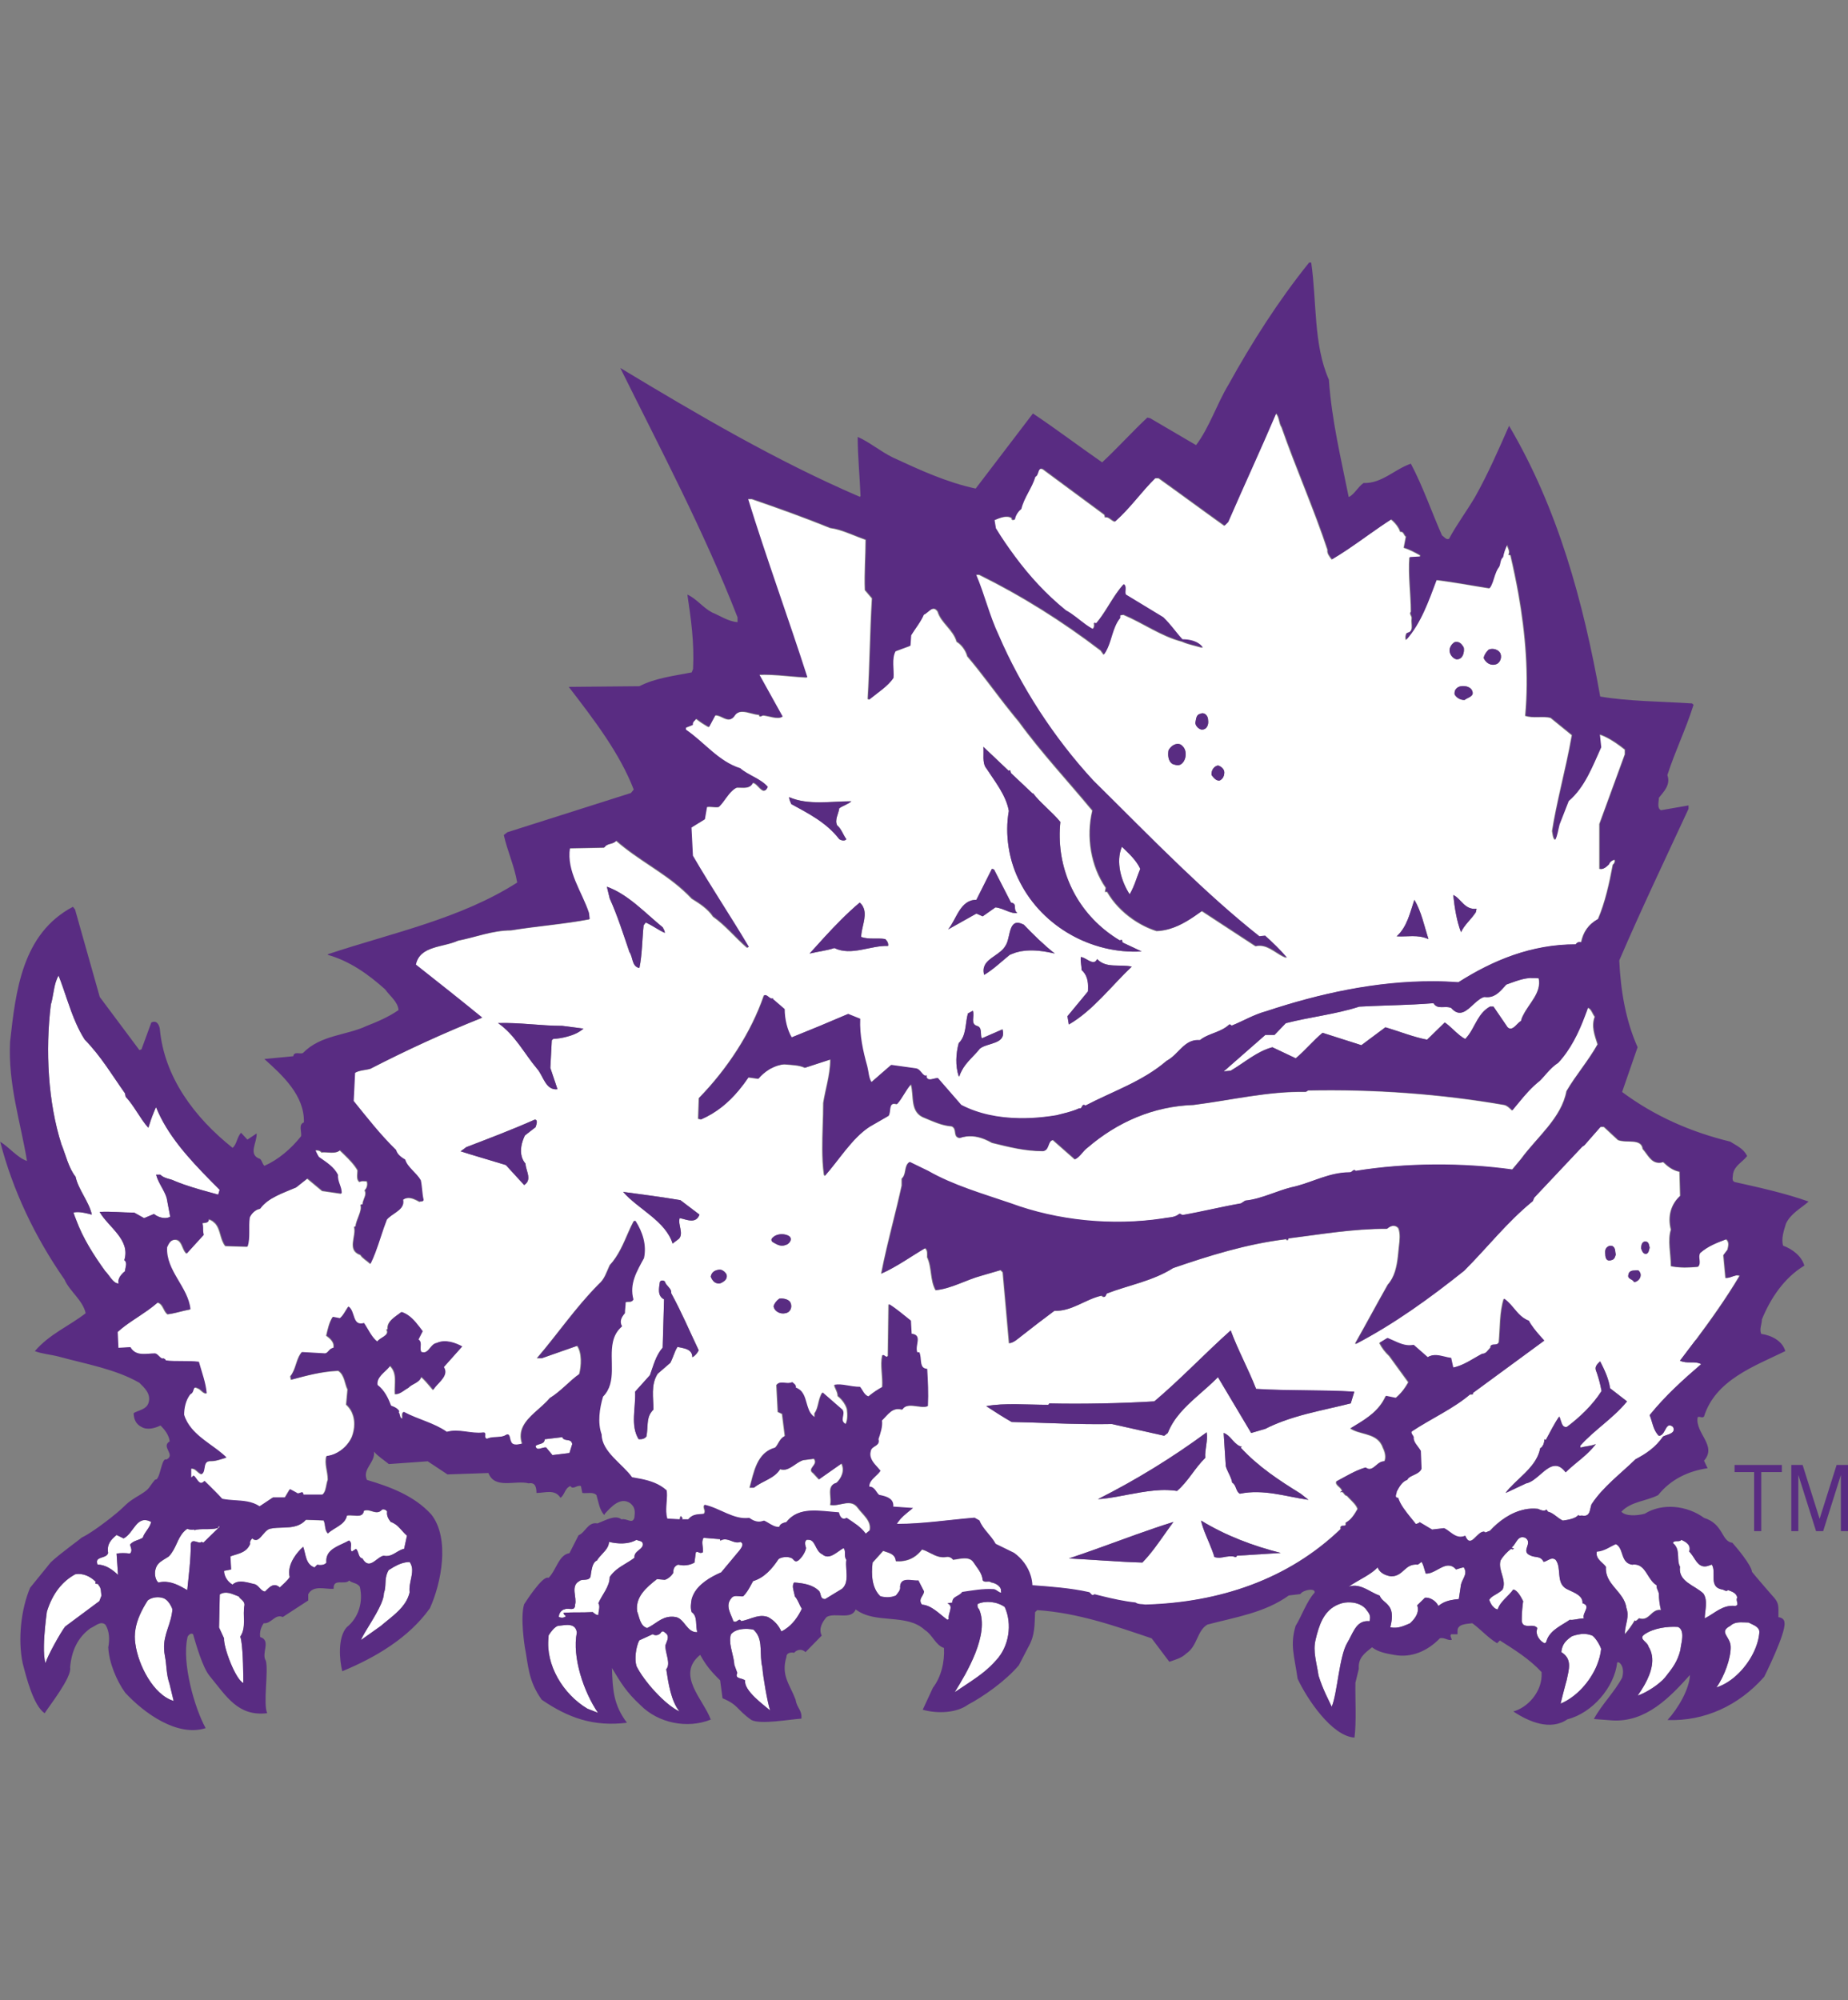 <?xml version="1.0" encoding="UTF-8"?>
<svg id="a" xmlns="http://www.w3.org/2000/svg" viewBox="0 0 332.7 360">
  <rect x="0" y="0" width="332.7" height="360" fill="#808080" stroke="none"/>
  <defs>
    <style>
      .b {
        fill: #fff;
      }

      .c {
        fill: #592c82;
      }
    </style>
  </defs>
  <g>
    <path class="b" d="M178.96,286.09c.51.12.89.62,1.27.62.12-.12-.13-.25,0-.5-.13-.74-1.02-1.24-1.78-1.36-.38-.37-1.14.13-1.52-.37-.13-1.36-1.02-2.23-1.65-3.22-.1-.15-.21-.28-.33-.38-.37-.3-.86-.39-1.37-.37-.68.02-1.41.2-1.99.26-.19-.28-.53-.49-.89-.52-.12-.01-.25,0-.38.03-.44.06-.85.03-1.23-.05-1.14-.26-2.04-1.03-3.09-1.3-.95,1.21-2.05,1.86-3.35,2.05-.43.07-.89.08-1.36.05-.13-1.36-1.27-1.48-2.29-1.86l-1.9,2.11c-.25,2.23-.13,4.59,1.39,6.07.9.26,1.91.26,2.8-.12.38-.5.89-1,.76-1.61.03-.47.18-.76.41-.94.68-.55,2.04-.08,2.89-.17l1.02,1.99c-.13.86-1.14,1.36-.38,2.36,1.78.12,3.18,1.73,4.58,2.73l.25-.12c-.25-.99,1.02-2.35-.25-2.85l.89-.12c0-1.12,1.14-.99,1.79-1.86,1.78-.25,3.68-.62,5.72-.5Z"/>
    <path class="b" d="M176.03,288.69c-.13.37,0,.74.26.99,1.91,4.47-2.25,11.43-4.41,14.9l2.93-1.95c1.65-1.11,3.17-2.23,4.56-3.84,2.29-2.48,2.92-6.46,1.52-9.56-1.39-.99-3.45-1.17-4.86-.55Z"/>
    <path class="b" d="M152.37,280.75c-.51-.74,0-1.62-.51-2.11-1.15.62-2.54,2.24-3.82,1.12-1.31-.58-1.19-2.66-2.53-2.62-.09,0-.17-.01-.27,0-.38.28-.33.7-.23,1.1.03.13.07.27.11.39-.13.75-.77,1.74-1.4,2.24-.76.5-.76-.37-1.4-.5-.16-.06-.34-.1-.54-.12-.58-.05-1.24.08-1.62.37-.57.87-1.21,1.7-1.96,2.4-.75.7-1.6,1.26-2.62,1.56-.19.36-.38.71-.58,1.06-.35.61-.72,1.19-1.2,1.67,0,0-.01,0-.02,0-.48.09-1.16-.16-1.68.02-.18.06-.34.17-.46.36-1.14,1.36,0,2.85.38,4.09.08.06.16.1.23.11.29.06.52-.2.73-.31.05-.03.1-.05.15-.05.1,0,.2.06.29.25.93-.14,1.78-.55,2.66-.77.29-.08.59-.14.9-.15.41-.02.83.03,1.27.18,1.14.62,1.91,1.49,2.42,2.6.45-.22.86-.49,1.24-.8,1.1-.89,1.88-2.09,2.45-3.29h0c-.51-.75-.63-1.49-1.27-2.24-.12-.86-.63-1.86-.12-2.48,1.65.13,3.31.38,4.45,1.49.5.49.13,1.49,1.14,1.49l3.05-1.86c.52-.47.73-1.09.79-1.77.1-1.13-.19-2.43-.03-3.44Z"/>
    <path class="b" d="M137.07,299.14c-.27-2.17.24-4.3-1.43-5.82-.29-.06-.63-.11-.99-.13-1.09-.06-2.4.14-3.07.98-.44,1.52.27,3.15.54,4.78.04.23.07.47.08.7l.53,1.46c-.51,1.11.76.85,1.4,1.34-.26,1.86,3.36,4.43,4.5,5.41-.51-1.61-1.27-6.05-1.4-7.79-.08-.31-.14-.62-.17-.93Z"/>
    <path class="b" d="M119.95,300.44c.89-.99-.28-3.08-.15-4.32.25-.75.76-1.49.13-2.11-.19-.09-.38-.39-.63-.38-.08,0-.17.04-.26.14-.19.37-.67.61-1.11.54-.15-.02-.29-.08-.42-.17l-2.42,1.11c-.63,1.24-.88,3.4-.5,4.64,1.27,2.6,5.07,6.92,7.73,8.15-.76-.93-1.26-2.21-1.62-3.57-.36-1.36-.57-2.8-.76-4.04Z"/>
    <path class="b" d="M242.69,288.41c-.39.01-.76.07-1.11.16-.38.11-.73.25-1.05.41-2.24,1.14-3.07,3.52-3.7,6.23-.48,2.06.18,3.96.55,6.39.79,2.55,1.87,4.48,2.37,5.6,1.02-2.36,1.34-9.07,2.8-11.5.96-1.6,1.47-3.57,3.2-3.87.25-.04.52-.05.82-.02.25-1.12-.09-1.38-.73-2.25-.76-.84-1.99-1.18-3.15-1.13Z"/>
    <path class="b" d="M115.74,278.02c0-.75-.76-.62-1.15-.87h0c-.38.22-.78.37-1.2.48-.42.11-.85.16-1.28.17-.86.03-1.72-.09-2.48-.28,0,.34-.1.65-.25.94-.46.87-1.43,1.57-1.91,2.41-.58.24-.82.96-.97,1.7-.08.4-.13.8-.18,1.15-.05.21-.16.34-.29.43-.4.28-1.08.13-1.52.3-.08.03-.16.08-.22.14-1.65.87-.38,2.98-.76,4.22,0,.68-.29.8-.67.8s-.86-.12-1.24.06c-.22.04-.4.16-.56.3-.29.27-.46.66-.46,1.06.26.12.51.16.73.13.22-.03.41-.12.54-.25-.08-.08-.16-.15-.23-.22-.05-.05-.09-.09-.12-.14-.06-.08-.08-.17-.03-.27,1.02-.06,1.78-.06,2.56-.06s1.57,0,2.66-.06h0c.06.05.13.12.2.18.18.14.4.29.58.33.09.02.17.02.23,0,0-.75.38-1.49,0-2.11.64-1.49,2.04-2.98,2.04-4.71.72-1.09,1.73-1.73,2.73-2.34.6-.36,1.2-.72,1.72-1.13-.05-.44.12-.74.35-.99.43-.45,1.09-.73,1.17-1.37Z"/>
    <path class="b" d="M299.02,289.8c-.25-.99-.38-1.98-.38-2.98-.09-.49-.34-.76-.39-1.15-.01-.1-.02-.21,0-.34-.38-.21-.68-.53-.95-.87-.98-1.26-1.48-3.05-3.38-2.86-2.29-.24-1.53-2.98-3.05-3.72h0c-1.15.5-2.04,1.24-3.43,1.36-.11.57.06.99.33,1.34.19.25.42.47.66.69.24.22.48.44.66.69-.19,2.42,1.77,3.72,2.92,5.47.38.58.68,1.22.77,1.96.56,1.52-.15,2.85-.26,4.15-.02.19-.02.37,0,.56.64-.74,1.27-1.61,1.78-2.48l.13.13c.25-.13.38-.25.63-.5,1.91.62,2.16-1.73,3.94-1.49Z"/>
    <path class="b" d="M312.38,289.06c.89-.13,0-1,.38-1.48-.13-.88-1.02-1.12-1.65-1.37-.38.37-.76-.12-1.14-.12-2.42-.5-.89-3.1-1.79-4.47l-.38.13c-.54.22-.97.24-1.33.14-1.07-.31-1.5-1.78-2.36-2.62.39-1.24-.64-1.74-1.4-2.11-.38.5-1.14,0-1.52.5,0,.24.25.24.38.5.88,1.11.25,2.73.88,3.84-.38,2.73,2.67,3.35,4.2,4.83.89,1.24.25,3.23.25,4.47,1.78-.87,3.18-2.48,5.47-2.23Z"/>
    <path class="b" d="M263.04,282.22c-.31.08-.67.2-.9.28h0c-.45-.5-.89-.69-1.34-.7-1.34-.04-2.7,1.54-4.13,1.44-.15-.43-.26-.9-.4-1.32-.1-.3-.21-.58-.37-.78l-.64.49c-1.21-.12-1.84.41-2.46.96s-1.22,1.15-2.37,1.15h0c-.24-.03-.48-.08-.71-.16-.75-.23-1.42-.7-1.71-1.45,0,0,0,0,0,0-.62.65-1.41,1.17-2.22,1.66-1.05.63-2.14,1.19-3,1.82,0,0,0,0,0,0,.25-.09.5-.15.75-.17,1.23-.11,2.38.57,3.5,1.16.45.24.9.46,1.34.62.13.37.38.65.67.91s.61.51.86.82c1.02,1.12.63,2.85.38,3.97.35.06.68.08.99.06.93-.06,1.72-.43,2.58-.8.54-.53,1.2-1.24,1.36-2.1.07-.35.06-.73-.09-1.13l1.39-1.36c.89-.13,2.04.61,2.42,1.48h0c.25-.22.53-.4.81-.54.85-.44,1.83-.61,2.87-.7l.21-1.39.18-1.21c.15-.64.53-1.16.7-1.71.12-.42.13-.86-.2-1.39-.1,0-.29.04-.49.1Z"/>
    <path class="b" d="M315.37,292.32c-.21-.1-.42-.19-.58-.28-.29,0-.58-.02-.87-.03-.88-.03-1.76,0-2.43.64-2.16,1.12.08,1.94.08,3.76.07,2.01-1.15,5.36-2.56,7.31,1.48-.47,2.9-1.43,4.11-2.66,2.02-2.05,3.46-4.84,3.62-7.32h0c0-.75-.74-1.13-1.38-1.42Z"/>
    <path class="b" d="M302.08,292.83c-1.91-.12-4.33.2-5.99,1.32-.44.3-.49.55-.39.79.15.34.62.65.89,1.02.09.13.17.26.19.4,1.34,2.14.5,4.71-.69,6.86-.4.72-.84,1.38-1.25,1.97,1.53-.5,3.93-2.04,4.94-3.29,1.42-1.76,2.23-2.89,2.73-4.87.09-.82.47-2.1.33-3.06-.07-.5-.27-.93-.76-1.14Z"/>
    <path class="b" d="M286.68,294.4c-.63-.25-1.24-.34-1.84-.31-.13,0-.27.04-.41.06-.47.07-.95.18-1.44.37-.25.17-.47.33-.67.5-.71.6-1.13,1.29-1.23,2.35,2.03,1.24,1.35,3.15.97,5.01-.16.57-.52,1.93-.79,2.99-.14.57-.26,1.06-.31,1.27h0c2.86-1.21,5.33-3.99,6.54-6.92.4-.98.67-1.98.76-2.94-.12-.37-.36-.84-.64-1.29-.28-.44-.62-.85-.93-1.1Z"/>
    <path class="b" d="M285.16,291.29c-.38-.99,1.4-2.23-.25-2.73.11-1.3-1.34-1.85-2.47-2.38-.16-.08-.32-.15-.46-.23-1.9-1.11-.77-3.72-1.9-5.2-.19-.16-.38-.22-.56-.22-.54-.01-1.04.5-1.61.59-.25-.56-.64-.74-1.05-.84-.41-.09-.86-.09-1.24-.28-2.03-.75.51-2.24-1.02-3.23-.35-.12-.62-.12-.84-.04-.67.24-.91,1.22-1.57,1.78,0,.25.25,0,.38.25-.25.13-.38.13-.51,0-.76.61-1.4,1.24-1.9,2.11-.51,1.74,1.14,3.47.38,5.21-.15.17-.33.3-.5.43-.3.22-.61.4-.92.58-.4.23-.77.46-1,.86.13.37.32.77.57,1.09,0,0,0,0,0,.01.05.06.11.1.16.15.09.09.17.19.27.26.16.11.33.19.53.22.38-1.36,1.91-2.36,2.8-3.59h0c.77.12,1.4,1.36,1.78,2.1-.05.26-.06.49-.09.74-.13.95-.16,1.87-.16,2.86.08.52.33.71.64.79.18.05.36.07.57.06.14,0,.29-.01.43-.02.44,0,.87.03,1.15.4l-.12.62c0,.87.63,1.74,1.4,2.11.38,0,.38-.5.51-.74.76-1.74,2.67-2.48,4.07-3.48.63.12,1.65-.25,2.54-.25Z"/>
    <path class="b" d="M133.3,277.53c-.43.19-.86.09-1.3-.05-.73-.25-1.47-.66-2.27-.19-.06,0-.1-.06-.1-.12,0-.06.03-.12.1-.12l-3.05-.25c-.51.74,0,1.73-.13,2.59h0c-.63.39-.76-.24-1.27.01l-.25,1.86c-.67.37-1.41.53-2.17.49-.25-.02-.51-.06-.76-.12-.76.25-.89.87-.89,1.49-.38.62-1.02,1.11-1.53,1.24l-1.4-.13c-.95.75-1.94,1.55-2.64,2.5-.7.95-1.11,2.03-.92,3.33.39.99.51,2.6,1.79,2.98,1.44-.65,2.5-1.97,4.28-2.04.25-.01.52,0,.81.05,1.66.25,2.04,2.86,3.95,2.73-.39-1.12.12-2.85-1.02-3.6-.26-.74-.13-1.61,0-2.35.08-.29.19-.58.32-.84.92-1.88,3.02-3.12,5.02-3.99l3.31-3.97c.26-.38.89-1.12.13-1.49Z"/>
    <path class="b" d="M274.47,271.69c.79-.16,1.6-.21,2.42-.11.51.24,1.14.5,1.53.12l.25.38c1.02.24,1.66,1.11,2.68,1.61,1.02-.13,2.29-.37,2.79-.99.26.24.51,0,.89.12,1.22.11,1.18-1.02,1.41-1.8.03-.11.07-.22.12-.31,2.03-3.1,5.21-5.46,7.89-8.06,1.9-.99,3.56-2.11,4.96-4.09.48-.28,1.6-.42,1.86-1,.09-.19.08-.43-.08-.74-.17-.14-.33-.22-.46-.25-.93-.23-.97,1.86-2.09,1.86-1.02-.99-1.14-2.48-1.65-3.72,2.8-3.47,6.1-6.45,9.28-9.18-1.15-.62-2.54,0-3.82-.62.92-1.21,1.85-2.43,2.78-3.67,2.78-3.72,5.52-7.58,7.9-11.58-.22-.09-.45-.1-.67-.06-.04,0-.09.03-.13.04-.46.11-.91.34-1.33.39-.14.02-.28.05-.41,0l-.38-4.09.75-.99c.13-.62.38-1.36-.25-1.86-1.65.62-3.3,1.24-4.71,2.48-.51.74.26,1.74-.38,2.47-.76.06-1.59.13-2.42.13-.28,0-.55-.02-.82-.04-.55-.03-1.09-.09-1.6-.21,0-2.11-.63-4.71,0-6.57-.63-2.36,0-4.59,1.66-6.08l-.12-4.34c-1.27-.25-2.16-1-2.93-1.74-.25.08-.49.12-.7.12-1.5.04-2.09-1.5-2.99-2.48-.25-1.99-2.93-.99-4.45-1.61l-2.54-2.36h-.64l-2.93,3.34-.38.25-8.65,9.18-.26.62c-4.7,3.84-8.01,8.19-12.34,12.52-6.22,4.96-12.59,9.55-19.45,13.15l-.12-.12c2.03-3.59,3.81-6.94,5.85-10.54,1.24-1.39,1.62-3.21,1.84-5.08.07-.62.13-1.25.19-1.87.07-.49.13-1.08.13-1.66,0-.58-.06-1.13-.25-1.57-.64-.74-1.53-.37-2.04.12-6.36,0-11.83.99-17.8,1.74l-.13.38-.26-.25c-7.12.87-13.86,2.98-20.35,5.21-3.69,2.35-8.14,3.1-11.96,4.59l-.25.5c-.25.24-.51,0-.64-.13-2.93.63-5.34,2.85-8.52,2.73-2.16,1.61-3.94,2.98-5.98,4.58-.5.37-1.4,1.24-2.16,1.24-.37-4.46-.76-8.31-1.14-12.77l-.38-.38h0l-3.43,1c-2.8.75-5.47,2.36-8.27,2.61-1.02-1.86-.63-4.09-1.52-5.95,0-.5.13-1.24-.38-1.61-2.54,1.49-5.09,3.34-7.89,4.59.59-3.07,1.34-6.11,2.09-9.14.55-2.23,1.11-4.47,1.6-6.73v-1.24c.67-.56.55-1.6.87-2.36.11-.25.27-.47.52-.62l3.31,1.61c4.57,2.61,9.79,4.09,14.88,5.83,8.39,3.1,18.19,4.09,27.35,2.73,1.27-.25,2.16-.12,3.05-.87l.51.25c1.78-.31,3.53-.68,5.28-1.05,1.75-.37,3.5-.75,5.28-1.05l.25-.17.51-.33c1.51-.14,3.01-.63,4.54-1.17,1.19-.42,2.38-.86,3.61-1.19,3.23-.65,5.97-2.25,9.24-2.64.47-.05.95-.09,1.44-.09s.63-.74,1.02-.25c9.15-1.49,19.33-1.49,28.23-.25l1.65-1.98c2.8-3.85,7.25-7.32,8.14-12.15,1.66-2.85,3.94-5.46,5.6-8.43-.51-1.61-1.15-3.22-.51-4.96-.39-.5-.64-1.49-1.27-1.61-.17.5-.36,1-.55,1.5-1.12,3.01-2.62,6.08-4.8,8.42-.77.48-1.43,1.15-2.01,1.81-.47.52-.9,1.03-1.29,1.42-1.52,1.21-2.62,2.49-3.77,3.89-.38.47-.77.95-1.19,1.44-.51-.5-.89-.87-1.39-.99-11.45-1.99-23.53-2.86-35.36-2.61l-.38.25c-6.87-.12-13.36,1.49-20.23,2.36-7.25.24-13.73,3.1-19.08,7.68-.89.63-1.39,1.74-2.29,2.11l-3.94-3.47c-1.02.12-.64,1.86-1.79,1.99-3.3,0-6.1-.75-9.16-1.49-.44-.25-.9-.47-1.36-.66-1.39-.56-2.87-.77-4.49-.21-1.12-.21-.57-1.28-1.1-1.88-.08-.08-.17-.16-.3-.22-1.78-.12-3.31-.87-4.83-1.49-2.8-.99-1.91-3.97-2.54-6.08-1.02,1.12-1.53,2.48-2.54,3.59-.21-.06-.38-.09-.52-.08-.85.03-.66,1.14-.87,1.87-.03.12-.08.23-.14.32l-3.43,1.98c-3.19,2.11-5.47,5.95-8.02,8.81l-.13-.25c-.22-1.56-.28-3.07-.29-4.57-.02-2.78.17-5.5.17-8.32.18-1.16.47-2.36.72-3.57.29-1.38.54-2.79.54-4.24l-4.58,1.49c-1.02-.5-2.42-.5-3.69-.62-.87.05-1.68.34-2.42.74-.07.04-.15.06-.22.1-.05.03-.09.07-.14.1-.73.45-1.39,1.03-1.93,1.66l-1.78-.25c-.57.84-1.16,1.63-1.78,2.37-1.86,2.22-3.98,3.99-6.74,5.2h0l-.51-.13.13-3.72c5.09-5.21,9.41-11.78,11.7-18.47.64-.25,1.02.86,1.65.5,0,0,0,.12-.13.12l2.16,1.86c0,1.86.51,3.85,1.27,5.09,3.43-1.36,6.99-2.85,10.17-4.22l2.16.87c-.13,2.98.51,5.83,1.27,8.56.26.99.26,2.11.77,2.85l3.56-3.1,4.45.62c.31.04.56.26.78.5.33.36.59.78.9.8.07,0,.15-.01.23-.06v.37c.38.74,1.27.13,2.03.13l4.2,4.83c3.1,1.63,6.7,2.33,10.42,2.39,1.49.02,3-.06,4.5-.22.75-.08,1.5-.19,2.25-.31,1.4-.37,2.67-.61,4.07-1.24.76.13.38-.99,1.14-.5,4.96-2.6,10.3-4.34,14.63-8.06.57-.31,1.06-.71,1.51-1.14,1.35-1.28,2.37-2.77,4.47-2.58,1.14-.93,2.71-1.23,4.07-1.96.45-.24.88-.53,1.27-.9l.38.25c2.16-.87,3.94-1.98,6.23-2.6,9.46-3.15,19.79-5.44,30.15-5.38,1.48,0,2.96.06,4.44.17,6.23-3.96,13.1-6.82,21.12-6.82.25-.36.5-.49,1.01-.36.39-1.87,1.27-3.23,3.05-4.22,1.28-2.98,2.04-6.45,2.67-9.8.25-.12.51-.74.25-.86-.5.12-.88.5-1.01.86-.39.38-1.02,1-1.66.75v-8.06l4.58-12.53v-.86h0c-1.05-.84-2.24-1.68-3.41-2.25-.39-.19-.78-.35-1.16-.48l.25,2.36c-1.53,3.35-2.93,7.19-5.85,9.67l-1.65,4.22c-.26.99-.38,1.99-.76,2.73-.39-.37-.39-.99-.51-1.61.4-2.54.95-5.07,1.52-7.62.72-3.18,1.47-6.38,2.03-9.62l-3.81-3.1c-1.4-.38-3.18.12-4.58-.38.67-7.34.05-14.76-1.21-21.88-.42-2.37-.91-4.72-1.45-7.01l-.38-.12c.38-.5-.12-1.24-.25-1.74-.38.74-.64,1.49-.76,2.23-.63.49-.38,1.49-.89,1.99-.51.83-.69,1.7-.97,2.49-.14.39-.3.77-.56,1.1-3.18-.49-6.36-1.11-9.54-1.49-1.4,3.72-2.8,7.81-5.47,10.79-.12-.37-.12-.86.13-1.24,1.39-.25.76-1.61.89-2.6.12-.5-.51-.87-.13-1.24,0-3.23-.51-6.57-.26-9.8l1.91-.12v-.25c-.89-.49-1.78-.99-2.93-1.36l.38-1.99c-.38-.25-.38-.99-1.02-.87-.06-.22-.16-.43-.27-.64-.35-.63-.9-1.22-1.37-1.59h0c-2.77,1.77-5.25,3.67-7.92,5.46-.89.6-1.81,1.18-2.76,1.74-.38-.5-.89-1.12-.77-1.73-2.41-7.32-5.72-14.76-8.27-22.07-.5-.74-.38-1.86-1.02-2.48h0c-2.8,6.58-5.85,13.15-8.65,19.6l-.63.62c-3.82-2.73-8.01-5.83-11.83-8.55h-.63c-2.54,2.48-4.45,5.33-7.25,7.81-.48-.09-.88-.61-1.32-.75-.15-.05-.3-.06-.45,0l-.13-.5-11.07-8.18c-.25-.12-.43-.11-.56-.01-.38.29-.36,1.28-.84,1.38-.63,2.11-2.04,3.72-2.54,5.83-.5.37-1.02,1.11-1.15,1.85-.03.03-.09.06-.15.07-.19.04-.45-.03-.35-.31-.89-.62-2.29,0-3.18.37l.25,1.49c1.08,1.78,2.26,3.48,3.49,5.14,2.57,3.45,5.5,6.69,9.11,9.62,1.24.65,2.41,1.72,3.61,2.58.4.29.81.55,1.22.77.32-.21.36-.68.3-.97-.01-.05-.02-.11-.04-.14.06,0,.13,0,.19.02,0,0,0,0,0,0,.06.02.12.04.18.1,1.43-1.67,2.43-3.62,3.65-5.38.41-.59.84-1.15,1.31-1.68.64.37.13,1.36.38,1.86l6.74,4.09c.35.34.67.68.97,1.02.9,1.02,1.61,2.02,2.47,2.95,1.05,0,2.17.21,2.99.79.27.19.51.42.7.7-.88-.26-1.82-.46-2.65-.72-.37-.12-.73-.24-1.04-.39-3.81-.99-6.99-3.35-10.56-4.84l-.63.12v.5c-.38.47-.67.99-.91,1.55-.71,1.68-.97,3.63-2.02,5.02-.13-.25-.38-.49-.51-.74-6.99-5.33-14.12-9.8-21.87-13.64h-.64s0,0,0,0c1.53,3.6,2.42,7.44,4.07,10.91,3.94,9.17,9.92,18.47,17.04,26.16,5.2,5.14,10.35,10.37,15.67,15.46,4.55,4.36,9.23,8.62,14.22,12.57h0l1.02-.12c1.27,1.11,2.92,2.73,3.95,3.97-1.67-.54-2.96-2.13-4.78-2.19-.26,0-.53.01-.82.08l-9.66-6.32h0c-1.82,1.3-3.7,2.61-5.87,3.23-.72.21-1.48.34-2.27.37-1.48-.46-2.94-1.2-4.28-2.12-1.88-1.3-3.52-2.99-4.63-4.94h-.38l.13-.74c-2.67-3.84-3.57-9.17-2.42-13.89-4.07-4.95-9.28-10.54-13.22-15.99-.53-.62-1.03-1.25-1.54-1.89-2.66-3.31-5.08-6.77-7.75-9.89-.25-.99-1.02-2.11-1.91-2.61-.64-2.23-2.8-3.35-3.43-5.46-.89-1.24-1.66.25-2.54.62-.5,1.24-1.52,2.48-2.29,3.72l-.13,1.86-2.67.99c-.76,1.36-.25,3.35-.38,4.83-1.01,1.49-2.79,2.6-4.32,3.85l-.26-.13c.38-6.2.38-11.66.77-18.1l-1.27-1.49c-.13-2.98.13-6.2.13-9.05-1.62-.56-3.25-1.33-4.81-1.78-.52-.15-1.04-.27-1.55-.33-4.58-1.86-9.41-3.59-14.12-5.21h-.76c3.31,10.66,7.25,21.45,10.68,32.12h0c-2.1-.09-4.41-.39-6.56-.49-.72-.03-1.42-.04-2.09,0l4.2,7.56c-.89.5-2.29-.13-3.44-.25-.25,0-.63.5-.76-.12-.87,0-2-.53-2.96-.54-.58,0-1.1.18-1.49.78-.26.37-.53.54-.81.59-.84.15-1.77-.81-2.63-.72l-.57,1.05-.57,1.06c-.22-.09-.42-.23-.62-.35-.62-.36-1.19-.77-1.67-1.14-.25.37-.76.62-.63,1.12l-1.27.5v.37c3.31,2.24,5.85,5.7,9.79,6.95,1.4,1.24,3.69,1.86,4.96,3.35-.19.47-.4.64-.62.65-.65.02-1.39-1.49-2.06-1.39-.13.31-.32.51-.55.64-.34.19-.77.23-1.19.22-.28,0-.57-.02-.82-.02-.13,0-.25,0-.36.02-1.05.55-1.67,1.6-2.4,2.56-.24.32-.5.63-.78.91-.77.12-1.4-.13-2.16,0l-.39,2.23-2.42,1.49.26,5.08c3.31,5.7,6.74,10.79,10.05,16.37,0,.12-.13.12-.26.12-2.04-1.74-3.82-3.97-6.1-5.58-.89-1.37-2.42-2.36-3.82-3.22-.51-.54-1.03-1.05-1.57-1.53-3.74-3.37-8.04-5.41-12.04-8.89h0c-.48.56-1.17.49-1.7.79-.18.1-.34.24-.47.45l-6.23.13c-.64,4.21,2.16,7.81,3.43,11.66l.13,1.11c-4.58.87-9.54,1.24-14.12,1.99-3.31,0-6.36,1.24-9.54,1.86-2.67,1.24-6.87.87-7.63,4.34,3.94,3.1,8.01,6.32,11.95,9.54-6.87,2.73-13.61,5.84-20.1,9.18-.89.25-2.03.25-2.8.75l-.25,5.08c2.41,2.98,4.83,6.08,7.63,8.81.25.87,1.02,1.37,1.65,1.74.38,1.36,2.03,2.35,2.8,3.72.25,1.12.25,2.48.5,3.48,0,.5-.5.12-.63.37-.67-.37-1.48-.81-2.27-.69-.26.04-.53.14-.78.33.05.23.05.44.03.64-.2,1.36-2.06,1.87-2.95,2.95-.76,1.96-1.31,3.98-2.08,5.96-.26.66-.53,1.32-.85,1.97-.63-.62-1.39-.99-1.77-1.61-2.54-.87-.64-3.47-1.15-5.08h.26c.12-1.37,1.27-2.85.89-3.97h.38c0-.35.11-.66.23-.97.05-.13.1-.25.14-.37.16-.42.25-.82,0-1.26.38-.25.64-1.11.38-1.61-.19,0-.45-.03-.68-.03-.24,0-.46.03-.59.16-.64-.37-.38-1.37-.38-2.11-.57-1.02-1.51-1.97-2.37-2.81-.29-.28-.57-.54-.82-.79-.76.75-2.29.25-3.31.38-.06-.09-.14-.17-.23-.22-.27-.16-.62-.16-.91-.16.05.15.13.33.21.5.13.26.27.52.42.75,1.4.99,2.67,1.73,3.43,3.22-.13,1.24.77,2.24.64,3.35l-3.43-.5-2.68-2.23-2.03,1.61c-2.29.99-5.09,1.86-6.49,3.84-.89.13-1.66.99-1.9,1.61-.26,1.74.13,3.6-.38,5.21l-3.94-.12c-.2-.23-.35-.5-.47-.78-.47-1.05-.56-2.32-1.27-3.2-.11-.13-.25-.24-.39-.36-.06-.05-.09-.1-.16-.14-.22-.14-.47-.27-.77-.36.12.74-.63.62-1.15.74h0c.19.56.1,1.05.15,1.57.02.17.05.35.11.54l-3.05,3.35h0c-.55-.47-.71-1.41-1.13-2-.25-.35-.59-.57-1.16-.48-.76.13-1.02.87-1.27,1.37-.26,4.21,3.82,7.19,4.2,11.16-.35.06-.7.14-1.05.22-1.04.25-2.07.55-3.02.65h0c-.38-.31-.58-.77-.8-1.19-.22-.42-.48-.79-.98-.92h0c-.61.53-1.23,1.01-1.86,1.45-1.87,1.33-3.77,2.4-5.39,3.88l.13,2.85,2.16-.12c.63,1.08,1.62,1.25,2.64,1.22.41-.01.82-.05,1.22-.08.2-.01.4-.02.59-.02.3.06.55.32.77.55.25.25.49.46.75.33.13.13.38.13.38.38,1.78.25,4.07,0,5.98.25.51,1.86,1.27,3.84,1.4,5.7-.77-.12-.89-.75-1.65-.99-.56-.31-.62.1-.77.52-.09.25-.22.5-.5.59-.89,1.11-1.14,2.6-1.14,3.72.28.93.76,1.73,1.35,2.44,1.77,2.13,4.56,3.48,6.28,5.25h0c-.38.11-.77.24-1.15.35-.51.15-1.01.27-1.52.27-1.78-.12-.89,1.86-1.78,2.36-.76-.25-1.02-1.12-1.9-1v1.61c.12-.12.37-.12.37-.37h0c.48.18.81,1.28,1.38,1.34.1.01.2,0,.3-.06.11-.06.23-.15.35-.29.69.67,1.32,1.3,1.95,1.93.42.42.83.84,1.23,1.29.69.15,1.4.21,2.1.25,1.62.11,3.22.16,4.64,1.11l1.73-1.15.69-.46h2.16l.89-1.49,1.15.62c.51.5,1.14-.62,1.27.37h3.44c.57-.47.64-1.21.8-1.97.05-.25.12-.51.21-.76,0-1.49-.64-2.85-.26-4.22.51-.06,1-.2,1.47-.4,1.39-.61,2.54-1.77,3.11-3.07.29-.75.45-1.54.45-2.32,0-.52-.07-1.04-.22-1.53-.22-.74-.63-1.41-1.25-1.97l.25-2.73c-.51-.99-.51-2.6-1.66-3.35-3.05.12-5.72.87-8.52,1.61l-.13-.62c.26-.31.45-.66.61-1.02.48-1.1.67-2.38,1.43-3.31h0l4.19.24c.64-.12.77-.99,1.53-.99.06-.22.07-.43.03-.63-.11-.61-.64-1.14-1.31-1.61.26-1.11.51-2.35,1.14-3.35l1.27.25c.63-.5,1.02-1.36,1.53-2.11,1.27.87.63,3.59,2.79,2.97.76,1.12,1.4,2.6,2.41,3.35.38-.75,2.42-1.12,1.66-2.24h.26c-.26-1.49,1.52-2.35,2.42-3.1.41.12.79.32,1.15.56,1.07.73,1.9,1.89,2.67,2.91h0s-.76,1.49-.76,1.49c.19.12.29.29.35.47.16.55-.13,1.3.16,1.76.17.06.33.08.47.08.14,0,.27-.04.39-.1.71-.36,1.07-1.5,1.93-1.59,1.52-.74,3.44,0,4.58.63l-3.31,3.71s0,0,0,0c.89,1.41-.65,2.53-1.56,3.62-.13.16-.25.31-.34.47-.16-.19-.33-.39-.5-.6-.52-.62-1.09-1.3-1.66-1.77h0c-.12.53-.51.84-.94,1.1-.48.28-1.01.51-1.35.9-.32.16-.65.4-.98.62-.45.3-.92.56-1.43.49-.13-1.86.51-3.72-.89-5.08-.56.86-2.09,1.73-2.29,2.93-.03.17-.03.35,0,.54,1.27.99,1.91,2.36,2.42,3.72.64.25,1.27.5,1.53,1.12-.13-.13-.13,0-.13.12.25.25.13.99.64,1.11h0c.12-.37-.13-.99.25-1.24,2.54,1.36,5.47,1.98,7.76,3.6,2.16-.62,4.33.37,6.49.12.56-.08.42.33.42.68,0,.21.06.39.34.44h0c.76-.37,1.74-.26,2.55-.38.27-.04.53-.11.75-.24.89-.62.76.75,1.02,1.11.06.22.19.36.35.44.16.09.36.12.57.12.41,0,.86-.12,1.12-.19-.81-2.44.59-4.08,2.24-5.59.95-.87,1.97-1.69,2.72-2.6,2.03-1.24,3.69-3.22,5.34-4.34.38-1.49.51-3.84-.38-5.08l-6.36,2.23h-.89c3.82-4.47,7-9.17,11.07-13.27,1.15-.99,1.4-2.11,2.04-3.47,1.62-1.77,2.46-3.88,3.36-5.93.3-.68.61-1.36.96-2.01h.26c1.27,1.98,2.03,4.34,1.52,6.7-1.27,2.35-2.67,4.59-1.9,7.44-.26.62-.89.25-1.4.49,0,.62-.13,1.37-.13,1.98-.63.75-1.02,1.49-.51,2.36-.95.8-1.43,1.78-1.66,2.85-.7,3.2.8,7.2-1.77,9.8-.63,2.11-1.02,4.71-.25,6.82,0,3.1,3.82,5.34,5.47,7.69.54.09,1.09.19,1.63.3,1.64.34,3.26.85,4.6,2.06.19,1.21-.12,2.56-.07,3.84.02.43.07.85.2,1.25l2.29.12h0l.06-.31.06-.31s0,0,0,0c.05.05.11.13.16.21.07.11.14.21.22.29l-.25.12h1.27c.77-.99,1.66-.87,2.8-.99.13-.16.17-.3.18-.44.01-.28-.15-.54-.17-.8-.01-.13.01-.25.11-.38,2.8.62,5.22,2.73,8.01,2.36.67.47,1.27.72,1.95.66.23-.02.47-.07.72-.17.22.09.45.22.67.35.68.39,1.37.86,2.12.77.13-.62.77-.74,1.28-.87,2.16-2.85,5.85-1.99,9.41-1.74.12.62.5,1.49,1.4.99,1.27.87,2.54,1.61,3.44,2.85h0s.76-.62.76-.62c.39-1.73-1.27-2.85-2.16-4.09-1.27-1.74-3.31-.12-4.96-.5.05-.17.07-.35.08-.54.03-.57-.08-1.2-.08-1.77,0-.76.19-1.41,1.15-1.66.89-.86,1.53-2.23.89-3.47l-4.06,2.85-1.02-1.11c-.32-.22-.41-.42-.39-.62.04-.39.55-.77.69-1.23.07-.23.05-.47-.18-.75h0l-1.91.25c-1.22.33-2.35,1.79-3.64,1.73-.18,0-.37-.05-.56-.12-1.02,1.74-3.18,2.11-4.7,3.35h-.77c.77-2.73,1.27-6.32,4.58-7.2.32-.31.51-.71.74-1.1.24-.39.52-.76,1.03-1.01l-.5-3.97-.77-.37-.25-4.84c.63-.87,1.9,0,2.79-.49.25.25.76.49.63.99h0c.3.11.55.25.76.43.96.8,1.05,2.2,1.51,3.38.14.35.3.69.53.97.17.21.38.39.63.55v-.74c.76-.99.63-2.6,1.4-3.72l3.56,3.1c.63.87-.64,1.98.63,2.6.38-.74.38-1.74.25-2.73-.06-.25-.16-.49-.28-.72-.35-.69-.9-1.27-1.38-1.64,0-.75-.5-1.37-.63-1.99,1.4-.24,2.8.37,4.58.37.51.62.76,1.49,1.53,1.73.89-.74,1.65-1.24,2.54-1.73.13-1.99-.39-3.84,0-5.71.38-.12.63.62,1.01.12l.13-9.3c1.27.74,2.67,1.98,3.95,2.98l.13,2.35c2.03.25.5,2.11,1.02,3.35h.38c.45,1.09.01,2.46.92,2.87.13.06.29.1.48.11.13,2.36.25,4.21.13,6.69-1.27.5-3.69-.86-4.58.62-1.78-.5-2.54.87-3.69,1.98.13,1.12-.26,2.23-.63,3.35.38,1.36-1.27,1.12-1.4,2.23-.09.37-.08.71.01,1.03.27.95,1.19,1.7,1.76,2.44-.47.74-1.38,1.28-1.8,2.02-.14.25-.23.52-.23.83,1.01,0,1.27,1.11,1.78,1.49.16.03.32.06.48.1,1.12.25,2.18.7,2.06,2.01l3.57.25c-.76.64-1.59,1.22-2.27,1.99,0,0-.01,0-.02.02-.03.03-.05.08-.08.11-.2.23-.39.47-.55.74h0c4.7,0,9.4-.75,13.98-1.12l.89.5c.63,1.61,2.04,2.6,2.92,4.21l2.21,1.08,1.1.54c1.43,1.02,2.5,2.46,3,4.12.17.55.27,1.12.3,1.71,3.31.25,6.87.5,10.18,1.24.14,0,.28.24.45.4.07.06.14.12.22.13.1.01.21-.03.33-.15h0c.43.11.87.22,1.31.33,2.02.5,4.09.95,6.07,1.16.51.37,1.14.25,1.78.37,13.22-.37,25.69-4.46,35.23-13.64-.26-1.12,1.14,0,.88-1.12,1.02-.5,1.66-1.61,2.16-2.48-.19-.66-.82-1.24-1.39-1.82-.18-.19-.36-.37-.52-.55-.51,0-.63-.99-1.14-.61-.13-.25.25-.12.25-.25-.12-.74-1.27-.99-1.02-1.73,1.65-.87,3.43-1.99,5.21-2.48.53.38.95.29,1.34.05.65-.4,1.22-1.24,2.09-1.16.38-.74.12-1.74-.26-2.48-.11-.34-.26-.63-.44-.88-1.23-1.75-3.86-1.5-5.42-2.59,2.34-1.41,4.48-2.63,5.84-4.83.19-.31.37-.65.53-1l1.78.37c.79-.69,1.28-1.27,1.72-1.93.19-.29.38-.58.57-.92l-3.43-4.72c-.77-.74-1.27-1.36-1.78-2.36l1.4-.86h0c1.14.47,2.29,1.14,3.49,1.29.4.05.8.04,1.22-.05l2.54,2.23c.48-.33,1.01-.41,1.55-.38.91.05,1.85.42,2.65.5l.38,1.73c1.9-.37,3.56-1.61,5.22-2.48.76,0,1.02-.62,1.52-1.12,0-.99,1.15-.12,1.53-.99.25-2.73.12-5.33.89-7.81.44.31.82.67,1.16,1.04,1.02,1.12,1.76,2.37,3.29,2.93.23.45.54.91.88,1.35.58.78,1.27,1.53,1.91,2.24l-12.84,9.42v.25h-.5c-3.06,2.6-7,4.34-10.55,6.7-.13.37.25.62.38.99-.13.87.76,1.61,1.27,2.48l.13,3.23c-.12.35-.39.57-.7.77-.68.42-1.59.62-1.85,1.22-.89.25-1.53,1.37-1.9,2.11,0,.37-.51,1.12.25,1.12.39,1.23,1.36,2.45,2.31,3.63.3.37.6.73.87,1.09.13-.06.32-.1.46-.14.14-.05.23-.11.17-.23h0s2.29,1.36,2.29,1.36l2.16-.25h0c.85.37,1.64,1.37,2.68,1.53.35.05.72.02,1.13-.17,1.01,2.48,2.16-.87,3.43-.74.06.09.13.13.21.14.23.02.52-.26.81-.26,1.72-1.86,3.86-3.37,6.22-3.85ZM267.99,116.94c.77-.37,1.91,0,2.16.75.06.19.09.38.08.57-.03.57-.36,1.1-.84,1.29-1.02.37-1.91-.25-2.29-1.11.12-.62.5-1.12.88-1.49ZM265.7,164.19c-.89,1.37-2.04,2.23-2.67,3.6-.77-1.99-1.15-4.34-1.4-6.7,1.4.62,2.03,2.73,4.2,2.48l-.13.62ZM264.74,123.92c.14.13.25.28.32.47.38.99-.76,1.11-1.4,1.61-.76,0-1.4-.37-1.78-.99-.03-.19-.03-.36.02-.53.12-.49.55-.86,1.13-.96.19-.03.4-.04.61-.02.41.03.83.17,1.11.42ZM261.88,115.58c.22-.06.42-.06.6-.02.53.13.87.64,1.05,1.01.13.75-.12,2.1-1.27,2.1-.63-.12-1.14-.74-1.27-1.36-.13-.63.26-1.36.89-1.74ZM253.47,165.43c.46-1.15.78-2.35,1.16-3.47h0c1.27,2.11,1.78,4.71,2.54,7.07h0c-1.02-.43-1.9-.53-2.81-.53-.45,0-.91.02-1.39.04-.48.02-.98.02-1.52,0,.95-.87,1.56-1.96,2.02-3.1ZM212.66,137.53c-.25.19-.54.22-.81.19-.27-.03-.53-.13-.72-.19-.89-.5-.89-1.74-.76-2.48.32-.62.94-1.09,1.54-1.15.36-.04.72.08,1,.41.89.86.63,2.6-.25,3.23ZM217.35,130.74c-.18.34-.5.59-1,.59h0c-.63-.12-1.14-.75-1.14-1.24.03-.14.05-.29.08-.44.09-.53.22-1.07.81-1.17.19-.09.37-.12.54-.09.5.08.86.64.86,1.2.06.37.03.8-.15,1.15ZM219.52,140.5c-.16,0-.3-.03-.43-.08-.39-.16-.68-.54-.97-.91-.09-.56.17-1.19.63-1.52.15-.11.33-.19.52-.22.5.12,1.14.62,1.14,1.24s-.25,1.24-.89,1.49ZM176.41,188.74c-1.05,1.33-2.49,2.44-3.26,3.96-.16.32-.34.63-.42,1h-.13c-.63-1.86-.51-4.09,0-5.95,1.4-1.37,1.15-3.48,1.65-5.34l.89-.49c.38.99-.51,2.36.76,2.73.39.11.54.35.62.64.1.38.07.85.14,1.34l.13.24,3.69-1.61c.77,2.73-2.67,2.36-4.07,3.47ZM184.01,171.19c-.1.02-.19.02-.29.04-.11.02-.21.06-.32.08-.23.05-.46.1-.68.18-.07.02-.15.06-.22.09-.25.09-.5.18-.75.3,0,0,0,0,0,0-1.65,1.36-2.93,2.6-4.58,3.59-.19-.71-.12-1.27.11-1.74.7-1.4,2.84-1.98,3.7-3.47.55-.74.63-2.23,1.04-3.22.35-.83.93-1.3,2.26-.62h0c1.66,1.74,3.69,3.72,5.59,5.21-1.9-.44-3.94-.75-5.88-.44ZM192.44,184.4l-.25-1.49,2.02-2.44,1.67-2.02c.02-.18.01-.37.02-.56.04-1.2-.17-2.43-1.16-3.29,0-.32-.05-.65-.09-.99-.06-.46-.11-.93-.04-1.36.76.09,1.67,1.02,2.35.9.23-.04.43-.19.58-.53,1.65,1.74,4.07.87,6.23,1.36-3.56,3.35-7,7.94-11.32,10.41ZM181.62,138.77s0,0,0,0c0-.12.13-.12.26-.12l.13.5,3.94,3.72v-.13c1.27,1.74,3.43,3.35,4.96,5.21-.77,7.48,2.14,14.69,8,19.44.84.68,1.73,1.31,2.69,1.88l.38-.12.13.5h0l3.43,1.61c-9.03.5-17.81-4.46-21.87-12.4-2.04-3.84-2.8-8.68-2.04-12.89-.5-2.85-2.54-5.33-4.06-7.69-.77-.99-.39-2.6-.51-3.85l4.58,4.34ZM175.78,161.96l2.8-5.58.38.12,3.05,5.95c1.27.25.25,1.24,1.14,1.86-1.14.25-2.54-.87-3.94-.99l-2.29,1.61-1.14-.5-5.08,2.85c1.52-1.86,2.15-5.33,5.08-5.33ZM154.79,162.45c.39.33.6.7.74,1.1.54,1.55-.48,3.52-.48,5.1.76.25,1.46.28,2.16.28.35,0,.7,0,1.06,0,.36,0,.72.03,1.11.09.24.23.41.47.49.73.05.16.06.32.02.51-.8-.03-1.61.07-2.42.22-1.63.29-3.29.76-4.89.71-.8-.03-1.59-.18-2.35-.55-1.53.5-2.92.62-4.45.99h0c1.9-2.1,3.71-4.13,5.68-6.09,1.06-1.05,2.15-2.09,3.35-3.09h0ZM153.26,144.22c-.5.5-1.4.75-2.16,1.24-.12.99-.89,2.1-.38,3.1.76.62,1.02,1.61,1.65,2.48-.25.37-.89.24-1.27,0-2.29-2.98-5.47-4.59-8.65-6.33-.13-.37-.38-.75-.38-1.24,3.43,1.49,7.51.74,11.19.74ZM96.41,202.88l-.96.74-.96.75c-.57,1.21-.93,2.63-.54,3.89.13.42.34.82.66,1.19,0,.31.08.64.18.98.29,1.02.72,2.12-.43,2.86h0s-1.65-1.8-1.65-1.8l-1.65-1.8c-.6-.19-1.22-.37-1.82-.55-2.11-.64-4.24-1.25-6.32-1.92l.51-.37.51-.38c4.2-1.61,8.14-3.1,12.34-4.96.64,0,.25.99.13,1.36ZM103.85,185.94c-.57.3-1.18.5-1.81.66-.79.21-1.6.35-2.45.4l-.25.25-.26,4.96c.38,1.24.89,2.6,1.28,3.84-2.17.25-2.55-2.47-3.7-3.72-2.29-2.73-3.94-6.07-6.99-8.18,3.94-.12,7.63.5,11.57.5l3.82.5c-.38.31-.79.58-1.21.8ZM109.26,159.6h0c3.82,1.37,6.87,4.72,10.05,7.31.12.25.38.62.38,1-1.14-.5-2.29-1.37-3.43-1.86l-.39.49c-.25,2.48-.25,5.33-.76,7.69-1.4-.25-1.14-1.98-1.79-2.85-1.14-3.34-2.16-6.57-3.56-9.67l-.51-2.11ZM124.65,244.29c0-.93-.6-1.32-1.32-1.55-.44-.14-.92-.21-1.35-.3-.15.21-.27.46-.39.72-.29.65-.52,1.42-.89,2.13l-2.29,1.98c-.64.99-.83,2.08-.86,3.18-.03,1.1.1,2.22.1,3.27-.17.17-.32.34-.44.52-.84,1.22-.49,2.58-.83,4.32-.29.37-.64.47-1.02.49-.12,0-.25,0-.38,0-1.53-2.48-.51-5.58-.63-8.56l2.67-2.97c.63-1.74,1.02-3.48,2.29-4.96l.25-8.68c-1.27-.63-.89-2.11-.76-3.1.1-.28.41-.35.66-.26.08.03.16.08.23.14.26.87,1.27,1.24,1.15,2.11,1.9,3.47,3.31,6.82,4.96,10.29-.25.5-.64.99-1.15,1.24ZM124.38,219.68c-.33-.02-.67-.09-1.01-.18-.34-.09-.69-.19-1-.25-.38,1.11.76,2.72-.13,3.71l-1.15.87c-1.27-4.09-6.23-6.2-8.91-9.3,3.69.5,6.62.87,10.31,1.49l3.43,2.6c-.32.87-.89,1.09-1.55,1.06ZM130.54,230.44c-.06.07-.15.11-.22.17-.25.2-.55.37-.84.41h0c-.67,0-1.05-.35-1.31-.78-.09-.15-.16-.3-.22-.46.13-.74.63-1.12,1.4-1.24.48-.09.88.16,1.16.45.09.1.17.2.24.29.19.44.06.84-.21,1.15ZM139.02,222.85c.48-.56,1.31-.77,2.07-.68.25.03.5.09.72.19.86.37.57,1.09.11,1.48-.15.13-.33.22-.49.25-.22.09-.44.13-.64.13-.62,0-1.17-.35-1.65-.63-.25-.12-.38-.5-.13-.74ZM141.44,236.36c-.25.06-.51.07-.75.03-.72-.11-1.32-.62-1.41-1.27.12-.49.51-.99,1.01-1.37.19-.03.4-.04.61-.02.62.05,1.24.3,1.43.77.39.87-.13,1.74-.89,1.86ZM209.94,275.76c-1.32,1.87-2.65,3.82-4.28,5.49-4.33-.12-8.52-.5-13.23-.74,1.78-.59,3.55-1.21,5.3-1.84,4.5-1.62,8.95-3.3,13.52-4.73-.44.59-.88,1.2-1.32,1.82ZM211.9,268.35c-.57-.09-1.16-.14-1.75-.16-1.55-.04-3.16.15-4.77.41-2.72.44-5.41,1.1-7.72,1.23,6.87-3.47,13.36-7.44,19.58-12.03.26,1.49-.38,3.1-.25,4.59-1.91,1.86-3.05,4.22-5.08,5.95h0ZM222.71,280.01c-.13.25-.22.28-.34.25-.11-.03-.24-.12-.43-.12-.93-.08-1.48.15-2.14.21-.08,0-.16.03-.25.03-.27,0-.56-.03-.91-.12-.09-.34-.23-.71-.36-1.08-.63-1.73-1.63-3.64-2.05-5.49,4.45,2.72,9.4,4.58,14.36,5.83h0s-7.88.5-7.88.5ZM232.47,269.4c-2.03-.4-4.02-.8-6.09-.83-1.03-.02-2.08.06-3.16.28-.76-.37-.63-1.61-1.39-1.99-.03-.25-.1-.5-.2-.75-.28-.75-.76-1.49-.95-2.23l-.38-5.96h0c1.11.33,1.74,1.8,2.81,2.32.15.07.32.13.49.16h0l-.2.1-.05.03c3.18,3.47,6.99,5.95,10.81,8.31l1.4,1.11c-1.05-.15-2.07-.35-3.09-.55ZM243.18,252.6c-1.14.29-2.28.55-3.41.81-3.01.69-5.97,1.36-8.82,2.41-1.07.39-2.13.83-3.16,1.37l-2.54.74-5.98-10.04c-1.2,1.22-2.51,2.32-3.76,3.44-2.19,1.95-4.22,3.92-5.27,6.6l-.32.25-.32.25-9.41-2.11c-1.56.03-3.08.03-4.59.01-4.52-.06-8.89-.29-13.47-.38-1.53-.87-3.06-1.86-4.58-2.85,1.65-.31,3.53-.37,5.45-.35,1.92.02,3.89.11,5.74.11l.17-.25c1.46.03,3,.05,4.58.05s3.2-.02,4.83-.05c3.25-.06,6.52-.19,9.5-.37,4.71-3.97,9.16-8.69,13.74-12.77h0c1.27,3.47,3.18,6.95,4.58,10.54,6.23.37,11.57.13,17.68.5l-.64,2.11ZM296.22,223.46c.64,0,.64.62.77,1.11-.13.37-.13,1-.64,1.12h0c-.27,0-.43-.12-.56-.28-.17-.21-.26-.5-.33-.72,0-.49.12-1.24.76-1.24ZM294.42,228.66c.19,0,.37,0,.53,0,.22.19.35.41.4.63.07.33-.02.68-.24.96h0c-.07.09-.15.18-.25.25-.19.15-.42.25-.67.28-.26-.62-1.27-.5-1.02-1.36.09-.65.69-.75,1.25-.75ZM290.37,224.33c.51.38.38.99.51,1.49-.13.5-.26.87-.77.99-.14.05-.27.07-.38.07-.65.02-.75-.67-.76-1.35,0-.11,0-.22,0-.33,0-.62.76-1.24,1.39-.87ZM271.83,267.77c.45-.49.95-.97,1.46-1.45,1.73-1.64,3.55-3.31,3.98-5.66.11-.05.21-.14.3-.24,0,0,.02-.01.03-.03.06-.07.1-.17.15-.25.03-.05.06-.09.09-.14,0-.03.01-.05.02-.08.11-.28.17-.58.17-.87l.25.12c.77-1.36,1.53-2.97,2.42-4.22.05.08.09.17.13.27.23.6.35,1.5.93,1.61.1.02.21.01.33-.02,2.16-1.61,4.58-3.84,6.23-6.45-.06-.34-.14-.68-.21-1.02-.23-1.01-.52-1.96-.81-2.71-.25-.74.38-1.23.76-1.61,0,0,0,0,0,0,.76,1.49,1.53,3.1,1.78,4.83l3.05,2.36c-2.54,3.1-5.85,5.08-8.39,7.94,0,.03,0,.07-.02.11-.02.12-.05.26.14.26h0c.76-.25,1.78-.25,2.67-.62-.04.05-.08.09-.12.14-1.2,1.45-2.25,2.29-3.38,3.21-.62.51-1.26,1.04-1.95,1.73,0,0,0,0,0,0-.64-.84-1.24-1.16-1.83-1.17-1.77-.03-3.39,2.79-5.3,3.16l-3.69,1.73c.24-.33.51-.64.79-.95Z"/>
    <path class="b" d="M11.07,205.98c.76,1.86,1.27,4.22,2.54,5.82.51,2.36,2.41,4.46,2.93,6.82h0c-.22-.05-.45-.11-.68-.17-.87-.21-1.83-.4-2.63-.2h0c.14.46.33.9.5,1.35,1.22,3.28,3.1,6.24,5.22,9.19.38.37.73.93,1.12,1.4.38.47.8.84,1.3.84-.06-.22-.06-.43-.02-.64.14-.63.69-1.22,1.17-1.59,0-.62.5-1.48-.13-1.98.57-1.86-.16-3.35-1.22-4.71-1.06-1.36-2.46-2.6-3.23-3.97,2.04-.12,4.2.13,6.24.13l1.77.99,1.78-.75h0c.57.47,1.43.79,2.2.72.26-.03.5-.09.72-.22l-.63-3.35c-.38-1.37-1.53-2.73-1.91-4.22h.76c.77.75,1.91.75,2.54,1.11.59.25,1.18.47,1.76.67,2.04.72,4.05,1.23,6.12,1.81l.26-.87c-.56-.56-1.12-1.12-1.68-1.69-3.91-3.97-7.77-8.2-9.77-13.19-.16.28-.26.6-.39.9-.39.91-.71,1.89-1,2.82h0c-.77-.87-1.4-1.86-2.04-2.83-.64-.98-1.27-1.94-2.04-2.75l-.06-.31-.06-.31c-2.29-3.22-4.33-6.69-7.25-9.67-.6-.94-1.1-1.92-1.55-2.92-1.25-2.81-2.04-5.78-3.16-8.61-.22.37-.39.78-.52,1.22-.4,1.3-.49,2.79-.87,4-.51,4.15-.64,8.56-.33,12.86.3,4.31,1.03,8.52,2.24,12.31Z"/>
    <path class="b" d="M17.25,284.71c-1.02-.99-2.29-1.6-3.69-1.36-2.29,1.24-4.09,3.4-5.12,6.74-.19,1.41-.49,3.9-.53,6.05-.02,1.29.04,2.46.28,3.21,0,0,0,0,0,0,.39-1.37,2.74-5.54,3.53-6.57l6.16-4.58.38-.99c-.12-.62,0-1.37-.51-1.86,0-.5-.89,0-.51-.63Z"/>
    <path class="b" d="M25.69,276.78c.38-1.11,1.27-1.74,1.52-2.85-2.66-1.36-3.05,1.99-4.96,2.98l-1.27-.62c-1.01.87-1.78,1.61-1.52,3.23-.06.28-.26.45-.5.58-.6.31-1.51.33-1.52,1.02,0,.14.03.3.11.5,1.39,0,2.67.87,3.69,1.86l-.26-3.84c.64-.12,1.65-.12,2.42,0,.5-.5.12-1.12,0-1.61.63-.75,1.52-.75,2.29-1.24Z"/>
    <path class="b" d="M103.85,293.83c-.25-1.86-2.17-1.3-3.44-1.18-.63.25-1.26,1.08-1.64,1.7-.02.13,0,.27-.02.4-.54,4.86,2.56,10.16,7.02,12.81l1.89.74c-2.54-3.72-4.69-10-3.81-14.46Z"/>
    <path class="b" d="M201.98,152.41c-1.15,2.73-.13,6.2,1.4,8.56.89-1.49,1.27-3.1,1.91-4.59-.76-1.61-2.03-2.73-3.3-3.97Z"/>
    <path class="b" d="M275.43,176.02c-.9.07-1.75.31-2.56.58-.59.2-1.17.41-1.7.61-1,1.09-1.81,2.17-3.27,2.26-.21.01-.43,0-.67-.03-.13.03-.25.08-.38.13-1.37.63-2.59,2.64-3.99,2.71-.51.03-1.04-.21-1.61-.86-.29-.12-.58-.16-.88-.17-.29,0-.58.02-.86.02-.56,0-1.07-.09-1.45-.71-1.18.09-2.32.16-3.45.22-3.37.17-6.57.22-9.91.4-4.19,1.36-8.9,1.86-13.23,2.98l-2.03,2.11h-1.65l-5,4.38-2.5,2.19h0c.08,0,.17-.02.26-.03.22-.03.45-.05.7-.07.1,0,.19-.03.3-.03,2.54-1.49,4.71-3.47,7.51-4.22l4.2,1.99c1.66-1.36,3.18-3.22,4.83-4.59h0l6.99,2.23,4.32-3.22h0c2.55.74,4.96,1.74,7.51,2.23l3.18-3.1h0c.86.56,1.79,1.61,2.74,2.35.32.25.63.47.95.62,1.01-1.05,1.53-2.34,2.23-3.51.54-.9,1.17-1.73,2.22-2.32h.63l2.54,3.72c.22.22.44.28.64.24.63-.1,1.2-1.08,1.77-1.36.08-.33.2-.64.35-.96,1.03-2.19,3.39-4.12,2.83-6.73-.39-.07-.77-.06-1.16-.05-.14,0-.29-.03-.43-.02Z"/>
    <path class="b" d="M73.75,281.15c-1.05,0-2,.4-2.9.91-.3.17-.59.35-.88.54-.78,1.3-.46,2.45-.71,3.63-.04.17-.08.34-.15.51,0,.56-.21,1.25-.54,2-.98,2.26-3.03,5.06-3.6,6.46h0s3.55-2.52,3.55-2.52c.54-.47,1.1-.91,1.64-1.35,1.62-1.33,3.1-2.68,3.58-4.72-.06-.46-.02-.91.04-1.35.11-.77.33-1.51.4-2.23.06-.66-.01-1.28-.44-1.88h0Z"/>
    <path class="b" d="M66.68,281.39c.79-.2,1.59-1.23,2.38-1.38.19.05.37.07.54.06,1.04-.01,1.79-.8,2.69-1.16.15-.06.3-.11.46-.14l.51-2.36c-.42-.36-.76-.76-1.11-1.15-.28-.31-.57-.61-.91-.86-.26-.19-.55-.35-.91-.47-.38-.5-.76-1.12-.64-1.86-.1-.19-.34-.37-.61-.4-.09,0-.19,0-.28.03-1.02,1.24-2.17-.25-3.31.25-.09.56-.39.79-.77.86-.65.13-1.56-.15-2.28,0-.38,1.74-2.28,2.11-3.43,3.22h0c-.64-.62-.39-1.61-.77-2.35l-1.59-.06-1.59-.06c-.51.57-1.07.89-1.67,1.09-1.49.5-3.18.17-4.82.53-1.27.37-1.91,2.85-3.18,1.74-.19.18-.38.44-.41.71-.01.09,0,.18.03.28-.23.57-.57.95-.97,1.23-.74.51-1.69.68-2.59,1.01l.13,2.36-1.27.25c0,.99.63,1.98,1.53,2.48.38-.37.85-.52,1.35-.54.83-.04,1.75.26,2.46.42.89.13,1.27,1.36,2.04,1.36.49-.48.99-1.06,1.58-1.14.1-.01.19-.02.29,0,.24.03.51.16.79.41h0c.63-.62,1.27-1.12,1.78-1.86-.28-1.19.08-2.37.7-3.4.48-.8,1.11-1.52,1.72-2.06.51,1.36.38,3.1,2.03,3.72l.51-.5c.28.07.63.09.95.03.27-.06.53-.17.7-.4-.2-1.97,1.37-2.69,2.92-3.41.4-.18.79-.36,1.15-.57h0c.76.5,0,1.49.5,1.99l.76-.49h0c.25.25.35.65.48,1,.13.36.29.67.67.73.48.84.95,1.01,1.43.89Z"/>
    <path class="b" d="M102.52,261.53l.5-1.61h0c-.01-.11-.04-.18-.08-.25-.01-.03-.01-.06-.03-.09-.05-.08-.11-.14-.18-.19,0,0,0,0-.01-.01-.21-.14-.49-.16-.76-.2-.32-.05-.62-.14-.72-.5h0l-1.59.19-1.59.19c0,.99-1.27.74-1.65,1.24.21.83.86.37,1.51.26.04,0,.07-.02.11-.02.1-.01.2-.01.29,0l1.14,1.37,3.06-.37Z"/>
    <path class="b" d="M39.56,274.8c-.26-.25-.26.25-.38.25-1.4.37-2.92,0-4.2.37v-.12c-.51.12-.89,0-1.27-.12-.22.15-.42.32-.59.5-1.22,1.25-1.38,3.04-2.71,4.46-.67.47-1.41.79-1.9,1.34-.16.18-.3.39-.39.64-.38.87-.25,2.1.38,2.73.26-.06.5-.1.75-.12,1.71-.13,3.14.73,4.47,1.48.26-2.61.64-5.45.64-8.31.09-.42.33-.5.61-.48.28.03.6.17.87.22.18.03.33.01.42-.11l.38.13,2.92-2.85h0Z"/>
    <path class="b" d="M42.99,287.37c-.76-.28-1.67-.76-2.55-.68-.3.03-.59.12-.88.31l-.13,5.95.9,1.95c-.13,1.62,2.07,7.42,3.47,8.04,0-1.08-.03-5.7-.38-7.67-.05-.28-.11-.51-.17-.66,1.15-1.73.38-3.75.76-5.73,0-.75-.76-.99-1.02-1.49Z"/>
    <path class="b" d="M29.68,298c-.08-.43-.13-.84-.14-1.23-.11-2.7,1.28-4.39,1.5-7.1-.06-.19-.14-.38-.24-.57-.29-.57-.71-1.13-1.28-1.41-.22-.09-.47-.15-.73-.18-.77-.09-1.63.1-2.2.56-.52.83-1.04,1.73-1.45,2.68-.68,1.59-1.07,3.33-.76,5.19.51,3.72,3.2,9.11,6.88,10.22l-.73-3.04c-.64-1.86-.5-3.27-.85-5.11Z"/>
  </g>
  <g>
    <path class="c" d="M176.92,164.93l2.29-1.61c1.4.12,2.8,1.24,3.94.99-.89-.63.13-1.62-1.14-1.86l-3.05-5.95-.38-.12-2.8,5.58c-2.93,0-3.56,3.47-5.08,5.33l5.08-2.85,1.14.5Z"/>
    <path class="c" d="M145.76,171.63h0c1.53-.37,2.92-.5,4.45-.99.76.37,1.55.53,2.35.55,1.6.05,3.26-.42,4.89-.71.82-.15,1.63-.25,2.42-.22.05-.19.03-.35-.02-.51-.08-.26-.25-.5-.49-.73-.38-.06-.75-.08-1.11-.09-.36,0-.71,0-1.06,0-.7,0-1.4-.03-2.16-.28,0-1.58,1.02-3.55.48-5.1-.14-.4-.35-.77-.74-1.1h0c-1.2,1-2.29,2.04-3.35,3.09-1.97,1.96-3.78,3.99-5.68,6.09Z"/>
    <path class="c" d="M177.56,138.27c1.52,2.35,3.56,4.84,4.06,7.69-.76,4.21,0,9.05,2.04,12.89,4.07,7.94,12.85,12.9,21.87,12.4l-3.43-1.61h0l-.13-.5-.38.12c-.95-.57-1.85-1.2-2.69-1.88-5.86-4.75-8.78-11.96-8-19.44-1.53-1.86-3.68-3.48-4.96-5.21v.13l-3.94-3.72-.13-.5c-.13,0-.26,0-.26.12,0,0,0,0,0,0l-4.58-4.34c.13,1.24-.25,2.85.51,3.85Z"/>
    <path class="c" d="M151.1,151.05c.38.24,1.02.37,1.27,0-.63-.87-.89-1.86-1.65-2.48-.51-1,.26-2.11.38-3.1.77-.5,1.66-.75,2.16-1.24-3.68,0-7.76.75-11.19-.74,0,.49.26.87.38,1.24,3.18,1.74,6.36,3.35,8.65,6.33Z"/>
    <path class="c" d="M196.94,173.15c-.68.12-1.58-.81-2.35-.9-.07.43-.02.9.04,1.36.04.34.09.68.09.99.99.86,1.2,2.08,1.16,3.29,0,.19,0,.37-.02.56l-1.67,2.02-2.02,2.44.25,1.49c4.32-2.48,7.76-7.07,11.32-10.41-2.16-.5-4.58.37-6.23-1.36-.16.34-.36.5-.58.53Z"/>
    <path class="c" d="M184.3,166.42h0c-1.34-.68-1.92-.21-2.26.62-.41.99-.49,2.48-1.04,3.22-.86,1.49-3.01,2.07-3.7,3.47-.23.47-.3,1.02-.11,1.74,1.65-.99,2.92-2.23,4.58-3.59,0,0,0,0,0,0,.25-.12.5-.21.75-.3.07-.03.15-.06.22-.09.23-.08.46-.12.68-.18.11-.03.21-.06.32-.08.1-.02.19-.02.29-.04,1.94-.31,3.97,0,5.88.44-1.91-1.49-3.94-3.47-5.59-5.21Z"/>
    <path class="c" d="M115.11,174.23c.5-2.35.5-5.21.76-7.69l.39-.49c1.15.49,2.29,1.36,3.43,1.86,0-.38-.25-.74-.38-1-3.18-2.6-6.23-5.94-10.05-7.31h0l.51,2.11c1.4,3.1,2.41,6.32,3.56,9.67.64.87.38,2.61,1.79,2.85Z"/>
    <path class="c" d="M96.29,201.52c-4.2,1.86-8.14,3.34-12.34,4.96l-.51.38-.51.37c2.07.67,4.21,1.28,6.32,1.92.61.18,1.22.36,1.82.55l1.65,1.8,1.65,1.8h0c1.14-.74.71-1.84.43-2.86-.1-.34-.18-.67-.18-.98-.32-.37-.53-.77-.66-1.19-.39-1.26-.04-2.68.54-3.89l.96-.75.96-.74c.12-.37.51-1.36-.13-1.36Z"/>
    <path class="c" d="M119.68,230.65c-.06-.06-.14-.11-.23-.14-.25-.08-.56-.02-.66.26-.13.99-.51,2.48.76,3.1l-.25,8.68c-1.27,1.49-1.66,3.23-2.29,4.96l-2.67,2.97c.13,2.98-.89,6.08.63,8.56.13,0,.26,0,.38,0,.37-.02.73-.12,1.02-.49.34-1.74-.01-3.1.83-4.32.12-.18.27-.35.44-.52,0-1.05-.13-2.17-.1-3.27.03-1.1.22-2.19.86-3.18l2.29-1.98c.36-.71.6-1.47.89-2.13.12-.26.24-.51.39-.72.43.09.91.17,1.35.3.73.22,1.32.62,1.32,1.55.5-.25.89-.75,1.15-1.24-1.66-3.47-3.06-6.82-4.96-10.29.13-.87-.89-1.24-1.15-2.11Z"/>
    <path class="c" d="M112.18,214.53c2.68,3.1,7.63,5.21,8.91,9.3l1.15-.87c.89-.99-.26-2.6.13-3.71.32.06.66.16,1,.25.34.09.69.17,1.01.18.65.03,1.23-.19,1.55-1.06l-3.43-2.6c-3.69-.62-6.62-.99-10.31-1.49Z"/>
    <path class="c" d="M89.67,184.15c3.05,2.11,4.7,5.46,6.99,8.18,1.15,1.24,1.53,3.97,3.7,3.72-.38-1.24-.89-2.6-1.28-3.84l.26-4.96.25-.25c.85-.05,1.67-.19,2.45-.4.63-.17,1.24-.37,1.81-.66.43-.22.83-.49,1.21-.8l-3.82-.5c-3.94,0-7.63-.62-11.57-.5Z"/>
    <path class="c" d="M288.08,245.04s0,0,0,0c-.38.37-1.01.87-.76,1.61.29.75.57,1.7.81,2.71.08.33.15.68.21,1.02-1.66,2.6-4.07,4.84-6.23,6.45-.13.03-.24.03-.33.02-.59-.11-.7-1.01-.93-1.61-.04-.1-.08-.19-.13-.27-.89,1.24-1.66,2.85-2.42,4.22l-.25-.12c0,.28-.06.59-.17.87-.01.02-.01.05-.02.08-.02.05-.06.09-.09.14-.05.09-.09.18-.15.25,0,.01-.02.02-.03.03-.09.1-.19.19-.3.24-.43,2.35-2.25,4.02-3.98,5.66-.51.48-1.01.96-1.46,1.45-.29.31-.55.63-.79.95l3.69-1.73c1.91-.37,3.53-3.19,5.3-3.16.59,0,1.19.33,1.83,1.17,0,0,0,0,0,0,.7-.69,1.34-1.22,1.95-1.73,1.13-.93,2.19-1.77,3.38-3.21.04-.05.08-.09.12-.14-.89.37-1.9.37-2.67.62h0c-.19,0-.17-.14-.14-.26,0-.04.02-.08.02-.11,2.54-2.85,5.85-4.84,8.39-7.94l-3.05-2.36c-.25-1.73-1.02-3.35-1.78-4.83Z"/>
    <path class="c" d="M192.44,280.5c4.7.25,8.9.62,13.23.74,1.62-1.67,2.96-3.63,4.28-5.49.44-.62.88-1.24,1.32-1.82-4.57,1.43-9.02,3.11-13.52,4.73-1.75.63-3.52,1.25-5.3,1.84Z"/>
    <path class="c" d="M217.24,257.81c-6.23,4.59-12.71,8.56-19.58,12.03,2.31-.13,5-.79,7.72-1.23,1.61-.26,3.22-.46,4.77-.41.6.02,1.18.06,1.75.16h0c2.03-1.73,3.18-4.1,5.09-5.95-.12-1.49.51-3.1.25-4.59Z"/>
    <path class="c" d="M216.22,273.69c.42,1.85,1.42,3.76,2.05,5.49.13.36.27.73.36,1.08.35.09.64.13.91.12.09,0,.16-.02.25-.03.67-.06,1.21-.3,2.14-.21.19,0,.32.09.43.12.11.03.21,0,.34-.25l7.88-.5h0c-4.96-1.24-9.92-3.11-14.36-5.83Z"/>
    <path class="c" d="M223.35,260.54l.05-.03.2-.1h0c-.17-.03-.33-.09-.49-.16-1.07-.53-1.7-1.99-2.81-2.32h0l.38,5.96c.2.74.67,1.48.95,2.23.09.25.17.5.2.75.76.37.63,1.61,1.39,1.99,1.08-.22,2.13-.3,3.16-.28,2.06.03,4.06.43,6.09.83,1.02.2,2.04.4,3.09.55l-1.4-1.11c-3.81-2.36-7.63-4.84-10.81-8.31Z"/>
    <path class="c" d="M221.56,239.46h0c-4.58,4.08-9.03,8.8-13.74,12.77-2.98.19-6.25.31-9.5.37-1.63.03-3.25.05-4.83.05s-3.12-.02-4.58-.05l-.17.25c-1.85,0-3.82-.09-5.74-.11-1.92-.02-3.8.04-5.45.35,1.52,1,3.05,1.98,4.58,2.85,4.58.09,8.94.33,13.47.38,1.51.02,3.03.02,4.59-.01l9.41,2.11.32-.25.32-.25c1.05-2.68,3.08-4.66,5.27-6.6,1.25-1.11,2.56-2.22,3.76-3.44l5.98,10.04,2.54-.74c1.04-.53,2.09-.97,3.16-1.37,2.85-1.05,5.81-1.72,8.82-2.41,1.13-.26,2.27-.52,3.41-.81l.64-2.11c-6.1-.37-11.44-.12-17.68-.5-1.4-3.59-3.31-7.07-4.58-10.54Z"/>
    <path class="c" d="M14.71,276.73s.05-.06,0-.03c-.15.08-.15.1,0,.03Z"/>
    <path class="c" d="M296.22,223.46c-.64,0-.76.75-.76,1.24.07.22.16.5.33.72.12.16.29.28.56.28h0c.51-.12.51-.75.64-1.12-.13-.5-.13-1.11-.77-1.11Z"/>
    <path class="c" d="M289.74,226.88c.11,0,.23-.03.38-.07.51-.12.63-.5.77-.99-.13-.5,0-1.11-.51-1.49-.63-.37-1.39.25-1.39.87,0,.11,0,.22,0,.33.01.68.11,1.37.76,1.35Z"/>
    <path class="c" d="M294.42,228.66c-.56,0-1.16.1-1.25.75-.25.87.76.74,1.02,1.36.25-.03.48-.13.67-.28.09-.07.18-.15.25-.25h0c.21-.28.31-.63.24-.96-.05-.22-.18-.44-.4-.63-.16,0-.34,0-.53,0Z"/>
    <path class="c" d="M254.36,168.5c.91,0,1.8.09,2.81.53h0c-.76-2.35-1.27-4.96-2.54-7.07h0c-.38,1.12-.7,2.32-1.16,3.47-.46,1.15-1.07,2.23-2.02,3.1.54.03,1.04.02,1.52,0,.48-.02.94-.04,1.39-.04Z"/>
    <path class="c" d="M140.89,233.73c-.21-.02-.42,0-.61.02-.5.37-.89.87-1.01,1.37.09.65.69,1.16,1.41,1.27.24.04.5.03.75-.03.76-.12,1.27-.99.89-1.86-.19-.46-.81-.72-1.43-.77Z"/>
    <path class="c" d="M211.91,133.9c-.6.06-1.22.53-1.54,1.15-.13.75-.13,1.98.76,2.48.19.06.45.15.72.19.27.03.56,0,.81-.19.89-.62,1.14-2.36.25-3.23-.29-.33-.64-.44-1-.41Z"/>
    <path class="c" d="M176.79,186.88l-.13-.24c-.07-.49-.04-.97-.14-1.34-.08-.29-.23-.53-.62-.64-1.27-.37-.38-1.74-.76-2.73l-.89.49c-.5,1.86-.25,3.97-1.65,5.34-.51,1.86-.63,4.09,0,5.95h.13c.09-.37.26-.68.42-1,.77-1.52,2.21-2.62,3.26-3.96,1.4-1.12,4.83-.75,4.07-3.47l-3.69,1.61Z"/>
    <path class="c" d="M219.28,137.78c-.19.03-.37.11-.52.22-.46.33-.72.96-.63,1.52.29.37.57.74.97.91.13.05.27.08.43.08.64-.25.89-.87.89-1.49s-.64-1.11-1.14-1.24Z"/>
    <path class="c" d="M216.63,128.39c-.17-.03-.35,0-.54.09-.59.1-.72.64-.81,1.17-.03.15-.05.3-.08.44,0,.5.51,1.12,1.14,1.24h0c.51,0,.83-.25,1-.59.18-.34.21-.77.15-1.15,0-.56-.36-1.12-.86-1.2Z"/>
    <path class="c" d="M262.26,118.68c1.15,0,1.4-1.36,1.27-2.1-.18-.37-.52-.88-1.05-1.01-.18-.04-.38-.04-.6.02-.63.38-1.02,1.11-.89,1.74.12.62.63,1.24,1.27,1.36Z"/>
    <path class="c" d="M141.44,224.08c.16-.03.33-.12.49-.25.46-.39.75-1.11-.11-1.48-.22-.09-.47-.16-.72-.19-.76-.09-1.6.12-2.07.68-.25.24-.13.62.13.74.48.28,1.03.63,1.65.63.21,0,.42-.04.64-.13Z"/>
    <path class="c" d="M130.52,229c-.28-.29-.69-.55-1.16-.45-.77.12-1.27.5-1.4,1.24.06.16.14.31.22.46.26.44.63.78,1.31.78h0c.29-.05.59-.21.84-.41.07-.06.16-.11.22-.17.27-.31.4-.71.21-1.15-.06-.09-.14-.19-.24-.29Z"/>
    <path class="c" d="M269.39,119.55c.47-.18.81-.72.84-1.29.01-.19-.01-.38-.08-.57-.25-.75-1.4-1.12-2.16-.75-.38.38-.76.87-.88,1.49.38.87,1.27,1.49,2.29,1.11Z"/>
    <path class="c" d="M261.9,124.47c-.04.17-.05.34-.02.53.38.62,1.02.99,1.78.99.64-.49,1.78-.62,1.4-1.61-.06-.19-.18-.34-.32-.47-.29-.25-.7-.39-1.11-.42-.21-.02-.41,0-.61.02-.57.09-1,.46-1.13.96Z"/>
    <path class="c" d="M261.63,161.09c.26,2.36.63,4.71,1.4,6.7.63-1.37,1.77-2.23,2.67-3.6l.13-.62c-2.17.25-2.8-1.86-4.2-2.48Z"/>
    <path class="c" d="M324.84,227.8c-.5-1.74-2.16-2.98-3.82-3.59-.38-1.24.13-2.73.51-3.97.89-1.86,2.68-2.73,4.08-3.97-4.2-1.49-8.65-2.48-13.1-3.47-.89-.12-.51-1-.51-1.49.25-1.49,1.66-2.11,2.54-3.23-.64-1.36-1.91-1.86-3.05-2.6-7.13-1.74-13.61-4.59-19.46-8.93l2.79-8.06c-2.15-4.83-3.05-10.17-3.3-15.62,3.95-9.18,8.27-18.23,12.47-27.29v-.61l-4.96.86c-.76-.37-.38-1.49-.38-2.23.89-1.12,2.16-2.35,1.53-4.09,1.4-4.34,3.31-8.19,4.71-12.65l-.26-.25c-5.72-.37-11.45-.37-16.54-1.24-3.05-17.11-7.63-33.85-16.41-48.73-1.91,4.34-3.81,8.68-6.1,12.77-1.53,2.6-3.31,4.96-4.71,7.57-.51.24-.88-.37-1.27-.62-1.91-4.34-3.43-8.8-5.6-12.9-2.93.99-5.22,3.6-8.53,3.48-1.02.74-1.52,1.86-2.54,2.48h-.13c-1.39-6.95-3.05-13.76-3.56-21.08-2.8-6.32-2.16-14.01-3.18-21.08h-.38c-5.59,6.95-10.3,14.38-14.5,21.95-2.16,3.59-3.43,7.69-5.85,10.91l-8.26-4.84-.51-.12c-2.54,2.35-5.34,5.46-8.14,8.06-4.45-3.09-8.01-5.82-12.46-8.8l-10.31,13.52c-5.22-1.12-10.05-3.35-14.88-5.58-2.29-1.12-4.32-2.85-6.36-3.72,0,3.48.38,7.19.51,10.66l-.13.12c-15-6.45-29.13-14.76-43.12-23.19,7.25,14.63,15.13,29.51,21.11,44.89v.86c-1.66-.12-3.05-1.11-4.58-1.74-1.65-.86-2.8-2.48-4.45-3.22.63,4.34,1.27,8.56,1.02,13.39l-.25.62c-3.18.62-6.49.99-9.41,2.48l-12.72.12c4.58,5.95,9.16,11.91,11.7,18.48l-.5.62-22.26,7.07-.63.5c.63,2.85,1.91,5.58,2.41,8.55-10.3,6.57-22.51,9.05-34.08,12.9v.12c3.94,1.12,7.25,3.47,10.3,6.2.89,1.24,2.29,2.24,2.42,3.73-1.78,1.24-3.82,2.11-5.72,2.85-3.69,1.74-8.27,1.61-11.45,4.84-.38.37-1.65-.37-1.78.62l-5.21.5c3.31,2.98,7.25,6.57,7.12,11.41-1.02.37-.38,1.61-.5,2.48-1.78,2.24-4.07,4.22-6.61,5.34-.39-.37-.39-.87-.77-1.24-2.29-.75-.51-2.98-.63-4.59l-1.66,1.11-1.15-1.24c-.76.86-.76,2.11-1.52,2.72-6.87-5.46-12.34-12.77-13.1-21.45-.12-.62-.51-1.61-1.53-1.11l-1.77,4.83-.38.13-7.13-9.55-4.45-15.75-.38-.49c-9.15,4.84-10.3,15.13-11.32,24.3-.38,7.69,1.91,14.51,3.05,21.46-1.78-.62-3.18-2.48-4.83-3.47,2.29,8.8,6.23,17.11,11.58,24.8.89,2.1,3.31,3.72,3.81,6.07-3.05,2.36-6.48,3.72-9.15,6.82,1.27.5,2.93.62,4.32.99,4.96,1.36,10.18,2.23,14.5,4.71.88.87,2.15,1.99,1.65,3.6-.38,1.24-1.91,1.36-2.68,1.86,0,.99.38,1.99,1.4,2.48,1.01.62,2.41.25,3.43-.25.77.74,1.53,1.74,1.66,2.85-1.66.99,1.17,2.41-.6,3.28-.89-.5-1.12,3.84-2.01,3.59-1.27,1.49-.84,1.57-2.62,2.68-3.28,1.95-1.95,1.52-5.36,4.2-3.15,2.48-4.81,3.37-5.23,3.56-.26.27-4.06,2.99-5.6,4.47l-3.71,4.57c-1.65,3.89-2.23,9.36-1.34,13.58.66,2.55,1.93,7.64,3.96,9.01.76-1.24,4.96-6.52,4.58-8.25.25-2.85,1.27-5.34,3.69-7.07.89-.37,1.78-1.37,2.67-.62.76,1.24.76,2.73.51,4.09.13,2.73,1.51,6.03,3.04,8.14,3.43,3.72,9.4,8.01,14.49,6.39-2.04-3.72-4.3-11.8-3.28-16.27,0-.37.64-.99,1.02-.62.51,1.74,1.72,6.02,2.99,7.51,3.05,3.72,5.13,7.31,10.35,6.69-.76-1.74.26-7.57-.24-9.43-.89-1.36,1.02-3.66-1.02-4.28-.13-.87.13-1.74.63-2.48,1.4.13,2.04-1.74,3.44-1.12l4.58-2.98v-1.11c.89-1.73,3.05-.87,4.58-.99-.13-1.98,2.03-.61,2.8-1.49.5.5,1.4.37,1.91,1.12.64,2.73-.21,5.57-2.37,7.3-1.65,1.86-1.3,5.93-.79,7.91,5.98-2.48,11.95-5.99,15.77-11.33,2.04-4.46,3.68-12.57.24-16.91-3.05-3.35-7.38-4.96-11.57-6.2-.89-1.99,1.53-3.1,1.27-5.08.76.87,1.78,1.49,2.67,2.23l7-.5,3.56,2.36,7.37-.25c1.15,2.98,4.84,1.24,7.25,1.86,1.27-.25,1.4.87,1.4,1.73,1.52,0,3.31-.75,4.32.87.77-.5.77-1.74,1.79-2.11.5.74,1.14-.25,1.9,0l.25,1.24c.89.13,1.91-.25,2.54.38.38,1.24.51,2.6,1.4,3.59l.13-.25c1.14-1.24,2.8-3.1,4.58-1.86.89.75.85,1.47.72,2.59-.38,1.24-1.3.06-2.31.3-1.15-.87-2.74.12-4.33.73-1.77-.31-2.14,1.63-3.41,2.13l-1.64,3.23c-1.91.25-2.37,3.08-3.77,4.45-1.02-.62-4.39,4.75-4.39,4.75-.73,2.37.12,7.67.12,7.67.67,3.53.62,6.1,3.05,9.51,4.81,3.29,9.36,4.88,15.34,4.14-2.42-3.23-2.57-5.88-2.7-9.85,1.65,2.73,2.59,4.33,5.13,6.68,3.19,3.23,8.42,4.31,12.67,2.6t0,.01l.47-.18c-.15.07-.32.1-.48.17-1.28-3.59-6.35-8.05-1.9-11.65,1.02,1.86,1.93,2.97,3.59,4.59l.43,3.22c2.93,1.24,2.45,1.96,5.19,3.91,1.65.87,6.97-.12,9.01-.24.13-1.61-.79-1.81-1.05-3.42-1.02-2.73-2.66-4.33-1.65-7.68,0-.75.76-.87,1.4-.75.51-.62,1.4-.75,2.04-.12l2.92-2.98c-.63-1.24.13-2.48.89-3.35,1.53-.87,4.45.62,5.22-1.36,3.56,2.73,9.16.62,12.47,3.72,1.39.86,1.9,2.73,3.43,3.22.13,2.48-.48,5.18-2,7.17l-1.83,3.95c2.67.75,6.12.58,8.15-.91,2.8-1.48,6.76-4.26,9.16-7.1l1.62-3.12c1.34-2.31,1.18-4.07,1.3-6.43l.39-.37c7.37.5,13.99,2.85,20.6,5.08l3.18,4.22c1.01-.37,2.15-.62,3.05-1.49,2.04-1.37,1.91-4.1,3.81-5.21,5.22-1.37,10.33-2.14,14.65-5.24l2.07-.25c.61-.85,2.82-1.11,2.56-.24-1.4,1.49-2.38,4.35-3.41,5.97-1.02,3.47-.25,5.23.36,9.5,1.66,3.59,6.17,10.36,10.24,10.6.38-2.85.11-6.95.17-9.87l.61-2.5c-.13-1.99.99-2.76,2.38-3.88,1.14.87,2.54,1.12,3.94,1.36,3.19.62,6.11-.74,8.27-2.97.77-.25,1.53.5,2.16.25-.12-.38-.38-.74-.12-.99h1.14v-.62c0-1.24,1.65-1.24,2.67-1.36,1.53,1.12,2.8,2.6,4.46,3.6l.5-.5c2.54,1.61,5.35,3.35,7.51,5.7v.75c-.13,2.86-2.42,5.58-5.09,6.33,2.8,1.86,6.68,3.52,9.74,1.41,4.45-1.12,8.45-5.75,8.96-10.22.13-.12.38,0,.51.13.63.62.63,1.73.38,2.6-1.4,2.61-3.69,4.84-5.09,7.44l3.31.25c6.1.37,10.43-4.22,13.99-8.18-.12,2.6-2.13,6-4.04,8.11,6.62.25,12.83-2.58,17.41-7.79,0,0,3.9-7.79,3.65-9.68,0-.99-1.1-1.04-1.1-1.04,0-2.23.19-2.53-1.22-4.02,0,0-3.28-3.77-3.53-4.14-.12-1.24-2.77-4.37-3.53-5.23-2.04-.26-1.54-3.37-5.11-4.49-3.05-2.23-7.5-2.73-10.68-.74-1.4.37-3.43.49-4.2-.37,1.78-1.87,4.45-1.87,6.62-2.98,2.28-2.86,5.46-4.34,8.9-4.84l-.64-1.36c2.42-2.73-1.66-4.97-1.14-7.82.38-.25.76.25,1.14-.12,2.04-6.57,9.03-9.05,14.63-11.78-.51-1.86-2.54-2.86-4.33-3.1-.38-.87.12-1.74.12-2.61,1.53-3.72,3.94-7.44,7.63-9.67ZM20.06,230.19c-.38-.47-.73-1.02-1.12-1.4-2.12-2.94-4.01-5.91-5.22-9.19-.17-.45-.36-.88-.5-1.35h0c.8-.2,1.76,0,2.63.2.23.06.46.11.68.17h0c-.51-2.35-2.42-4.46-2.93-6.82-1.27-1.61-1.78-3.97-2.54-5.82-1.21-3.78-1.94-8-2.24-12.31-.3-4.31-.18-8.71.33-12.86.38-1.21.47-2.7.87-4,.13-.43.3-.84.52-1.22,1.12,2.84,1.91,5.8,3.16,8.61.44,1,.94,1.98,1.55,2.92,2.93,2.98,4.96,6.45,7.25,9.67l.06.31.06.31c.77.81,1.4,1.77,2.04,2.75.64.98,1.27,1.97,2.04,2.83h0c.29-.93.61-1.9,1-2.82.13-.3.24-.62.39-.9,2,4.99,5.86,9.22,9.77,13.19.56.57,1.12,1.13,1.68,1.69l-.26.87c-2.07-.58-4.08-1.09-6.12-1.81-.58-.21-1.17-.42-1.76-.67-.64-.37-1.78-.37-2.54-1.11h-.76c.38,1.49,1.53,2.85,1.91,4.22l.63,3.35c-.22.12-.47.19-.72.22-.77.07-1.63-.25-2.2-.72h0l-1.78.75-1.77-.99c-2.04,0-4.2-.25-6.24-.13.77,1.36,2.17,2.6,3.23,3.97,1.07,1.36,1.8,2.85,1.22,4.71.63.5.13,1.36.13,1.98-.48.38-1.03.96-1.17,1.59-.05.21-.05.43.02.64-.51,0-.92-.37-1.3-.84ZM17.88,288.19l-6.16,4.58c-.79,1.03-3.14,5.2-3.53,6.57,0,0,0,0,0,0-.24-.74-.31-1.91-.28-3.2.04-2.15.34-4.64.53-6.05,1.03-3.34,2.84-5.5,5.12-6.74,1.4-.24,2.67.38,3.69,1.36-.38.63.51.13.51.63.51.49.39,1.24.51,1.86l-.38.99ZM23.41,279.63c-.77-.12-1.78-.12-2.42,0l.26,3.84c-1.02-.99-2.29-1.86-3.69-1.86-.08-.2-.11-.37-.11-.5.01-.7.92-.72,1.52-1.02.24-.12.43-.3.5-.58-.26-1.62.51-2.36,1.52-3.23l1.27.62c1.91-.99,2.29-4.34,4.96-2.98-.25,1.12-1.14,1.74-1.52,2.85-.76.49-1.66.49-2.29,1.24.12.5.5,1.11,0,1.61ZM24.38,295.94c-.31-1.86.08-3.6.76-5.19.41-.95.92-1.85,1.45-2.68.57-.47,1.43-.65,2.2-.56.26.03.5.09.73.18.57.28,1,.84,1.28,1.41.1.19.18.38.24.57-.22,2.71-1.61,4.4-1.5,7.1.01.39.06.8.14,1.23.36,1.85.22,3.26.85,5.11l.73,3.04c-3.68-1.11-6.37-6.51-6.88-10.22ZM36.63,277.65l-.38-.13c-.1.12-.25.14-.42.11-.26-.04-.59-.19-.87-.22-.28-.03-.52.06-.61.48,0,2.86-.39,5.7-.64,8.31-1.33-.76-2.76-1.61-4.47-1.48-.24.02-.49.06-.75.12-.63-.62-.76-1.86-.38-2.73.09-.25.23-.46.39-.64.49-.55,1.23-.88,1.9-1.34,1.33-1.41,1.5-3.2,2.71-4.46.17-.18.37-.35.59-.5.38.12.77.25,1.27.12v.12c1.27-.37,2.8,0,4.2-.37.13,0,.13-.49.38-.25h0s-2.92,2.85-2.92,2.85ZM43.26,294.59c.06.16.12.38.17.66.35,1.97.38,6.59.38,7.67-1.4-.62-3.59-6.42-3.47-8.04l-.9-1.95.13-5.95c.29-.19.58-.28.88-.31.89-.09,1.8.4,2.55.68.26.5,1.02.75,1.02,1.49-.38,1.99.39,4-.76,5.73ZM73.75,281.15c.42.59.5,1.22.44,1.88-.06.71-.28,1.46-.4,2.23-.07.44-.1.89-.04,1.35-.48,2.05-1.96,3.4-3.58,4.72-.54.44-1.1.89-1.64,1.35l-3.55,2.52h0c.58-1.4,2.62-4.2,3.6-6.46.33-.75.54-1.44.54-2,.06-.17.11-.34.15-.51.25-1.18-.07-2.33.71-3.63.29-.19.58-.37.88-.54.9-.51,1.85-.91,2.9-.91h0ZM68.81,271.7c.1-.03.19-.04.28-.03.27.03.51.22.61.4-.13.74.25,1.36.64,1.86.35.12.64.29.91.47.35.25.63.55.91.86.35.39.69.79,1.11,1.15l-.51,2.36c-.16.03-.31.08-.46.14-.9.36-1.65,1.15-2.69,1.16-.17,0-.35-.02-.54-.06-.8.15-1.59,1.18-2.38,1.38-.48.12-.95-.05-1.43-.89-.38-.06-.55-.37-.67-.73-.13-.36-.22-.76-.48-1h0l-.76.49c-.5-.49.26-1.49-.5-1.99h0c-.36.2-.76.38-1.15.57-1.55.72-3.12,1.43-2.92,3.41-.17.23-.43.34-.7.4-.32.06-.67.04-.95-.03l-.51.5c-1.65-.62-1.52-2.36-2.03-3.72-.61.54-1.24,1.26-1.72,2.06-.62,1.03-.98,2.21-.7,3.4-.5.74-1.14,1.24-1.78,1.86h0c-.29-.25-.55-.37-.79-.41-.1-.01-.2,0-.29,0-.59.08-1.09.66-1.58,1.14-.77,0-1.14-1.24-2.04-1.36-.71-.16-1.63-.46-2.46-.42-.5.02-.97.17-1.35.54-.89-.5-1.53-1.49-1.53-2.48l1.27-.25-.13-2.36c.9-.32,1.86-.49,2.59-1.01.4-.28.74-.66.97-1.23-.03-.09-.04-.19-.03-.28.03-.27.22-.53.41-.71,1.27,1.11,1.91-1.37,3.18-1.74,1.64-.36,3.33-.03,4.82-.53.6-.2,1.16-.52,1.67-1.09l1.59.06,1.59.06c.38.74.13,1.73.77,2.35h0c1.15-1.12,3.05-1.49,3.43-3.23.72-.15,1.63.13,2.28,0,.39-.08.68-.3.77-.86,1.14-.5,2.29.99,3.31-.25ZM103.02,259.92l-.5,1.61-3.06.37-1.14-1.37c-.1-.02-.19-.02-.29,0-.04,0-.07.01-.11.02-.65.11-1.3.56-1.51-.26.38-.49,1.65-.25,1.65-1.24l1.59-.19,1.59-.19h0c.1.36.4.44.72.5.27.04.55.07.76.2,0,0,0,.01.01.01.07.05.13.11.18.19.01.02.02.06.03.09.03.08.06.15.08.25h0ZM105.77,307.56c-4.46-2.65-7.56-7.95-7.02-12.81.01-.13,0-.27.02-.4.38-.62,1.01-1.45,1.64-1.7,1.27-.12,3.19-.68,3.44,1.18-.89,4.46,1.26,10.74,3.81,14.46l-1.89-.74ZM114.22,280.38c-.52.42-1.12.77-1.72,1.13-1,.61-2.01,1.25-2.73,2.34,0,1.73-1.4,3.22-2.04,4.71.38.62,0,1.36,0,2.11-.06.03-.14.03-.23,0-.18-.04-.4-.19-.58-.33-.08-.06-.15-.12-.2-.18h0c-1.08.06-1.88.06-2.66.06s-1.54,0-2.56.06c-.05.1-.03.19.03.27.03.04.07.09.12.14.07.06.15.13.23.22-.13.12-.32.21-.54.25-.22.03-.48,0-.73-.13,0-.4.18-.79.46-1.06.16-.14.33-.26.56-.3.38-.19.86-.06,1.24-.06s.67-.12.67-.8c.38-1.24-.89-3.35.76-4.22.06-.06.14-.11.22-.14.44-.17,1.12-.01,1.52-.3.13-.09.24-.22.29-.43.04-.35.1-.75.18-1.15.14-.74.39-1.46.97-1.7.48-.84,1.45-1.53,1.91-2.41.15-.29.25-.6.25-.94.76.19,1.63.31,2.48.28.43-.02.86-.07,1.28-.17.42-.11.82-.26,1.2-.48h0c.39.25,1.15.12,1.15.87-.08.64-.75.92-1.17,1.37-.23.25-.4.55-.35.99ZM114.59,299.89c-.38-1.24-.13-3.41.5-4.64l2.42-1.11c.13.09.27.15.42.17.44.06.92-.17,1.11-.54.1-.09.18-.13.26-.14.24-.01.43.29.63.38.63.63.12,1.37-.13,2.11-.12,1.24,1.04,3.33.15,4.32.19,1.24.4,2.68.76,4.04.36,1.36.86,2.64,1.62,3.57-2.67-1.24-6.46-5.55-7.73-8.15ZM129.86,282.99c-2,.87-4.1,2.11-5.02,3.99-.13.27-.24.55-.32.84-.13.75-.26,1.61,0,2.35,1.14.75.63,2.48,1.02,3.6-1.91.13-2.29-2.48-3.95-2.73-.29-.05-.55-.06-.81-.05-1.77.07-2.83,1.39-4.28,2.04-1.27-.37-1.4-1.99-1.79-2.98-.19-1.3.22-2.39.92-3.33.7-.94,1.68-1.75,2.64-2.5l1.4.13c.51-.13,1.15-.62,1.53-1.24,0-.62.13-1.24.89-1.49.25.06.51.1.76.12.76.05,1.5-.11,2.17-.49l.25-1.86c.51-.25.64.38,1.27,0h0c.12-.88-.38-1.86.13-2.6l3.05.25c-.06,0-.1.06-.1.12,0,.06.03.12.1.12.79-.46,1.54-.06,2.27.19.44.15.87.24,1.3.05.76.37.13,1.11-.13,1.49l-3.31,3.97ZM134.14,302.45c-.64-.49-1.91-.22-1.4-1.34l-.53-1.46c-.02-.23-.05-.47-.08-.7-.27-1.63-.98-3.26-.54-4.78.67-.83,1.97-1.03,3.07-.98.37.02.71.07.99.13,1.67,1.52,1.16,3.65,1.43,5.82.04.31.09.62.17.93.13,1.74.89,6.18,1.4,7.79-1.14-.99-4.76-3.56-4.5-5.41ZM152.4,284.19c-.06.68-.26,1.3-.79,1.77l-3.05,1.86c-1.02,0-.64-.99-1.14-1.49-1.15-1.12-2.8-1.37-4.45-1.49-.51.62,0,1.61.12,2.48.64.74.77,1.49,1.27,2.24h0c-.57,1.2-1.35,2.4-2.45,3.29-.37.3-.78.58-1.24.8-.51-1.12-1.27-1.99-2.42-2.6-.45-.16-.87-.2-1.27-.18-.31.02-.6.08-.9.15-.88.22-1.73.63-2.66.77-.1-.19-.19-.25-.29-.25-.05,0-.1.02-.15.05-.21.11-.44.37-.73.31-.07-.02-.15-.05-.23-.11-.38-1.24-1.52-2.73-.38-4.09.13-.19.29-.3.46-.36.52-.18,1.2.06,1.68-.02,0,0,.01,0,.02,0,.48-.47.86-1.05,1.2-1.67.2-.35.39-.7.58-1.06,1.02-.31,1.88-.87,2.62-1.56.75-.7,1.38-1.53,1.96-2.4.38-.28,1.05-.42,1.62-.37.19.02.38.06.54.12.63.12.63.99,1.4.5.63-.5,1.27-1.49,1.4-2.24-.03-.12-.07-.25-.11-.39-.1-.4-.15-.82.23-1.1.1-.02.18,0,.27,0,1.34-.04,1.22,2.03,2.53,2.62,1.27,1.12,2.67-.5,3.82-1.12.51.5,0,1.37.51,2.11-.16,1.01.13,2.3.03,3.44ZM171.45,288.44l-.89.12c1.27.5,0,1.86.25,2.85l-.25.12c-1.4-.99-2.8-2.6-4.58-2.73-.76-.99.25-1.49.38-2.36l-1.02-1.99c-.86.09-2.21-.37-2.89.17-.23.18-.38.48-.41.94.13.62-.38,1.11-.76,1.61-.89.38-1.9.38-2.8.12-1.52-1.48-1.65-3.84-1.39-6.07l1.9-2.11c1.02.38,2.16.5,2.29,1.86.48.03.93.02,1.36-.05,1.3-.19,2.39-.85,3.35-2.05,1.05.27,1.95,1.04,3.09,1.3.38.09.78.12,1.23.05.13-.03.25-.04.38-.03.37.04.7.25.89.52.57-.06,1.31-.25,1.99-.26.51-.01,1,.07,1.37.37.12.1.23.23.33.38.63.99,1.53,1.86,1.65,3.22.38.5,1.14,0,1.52.37.76.13,1.65.62,1.78,1.36-.13.25.12.37,0,.5-.38,0-.76-.5-1.27-.62-2.04-.13-3.94.25-5.72.5-.64.87-1.79.74-1.79,1.86ZM179.36,298.8c-1.4,1.61-2.91,2.72-4.56,3.84l-2.93,1.95c2.16-3.47,6.32-10.43,4.41-14.9-.26-.25-.38-.62-.26-.99,1.4-.63,3.46-.44,4.86.55,1.4,3.1.77,7.08-1.52,9.56ZM246.57,291.8c-.3-.03-.57-.02-.82.02-1.73.3-2.23,2.27-3.2,3.87-1.46,2.43-1.78,9.15-2.8,11.5-.5-1.11-1.58-3.04-2.37-5.6-.36-2.43-1.03-4.33-.55-6.39.63-2.7,1.45-5.09,3.7-6.23.32-.16.67-.3,1.05-.41.35-.09.73-.15,1.11-.16,1.16-.04,2.38.3,3.15,1.13.64.87.99,1.13.73,2.25ZM263.73,283.5c-.17.56-.55,1.08-.7,1.71l-.18,1.21-.21,1.39c-1.05.09-2.02.25-2.87.7-.28.15-.55.33-.81.54h0c-.39-.87-1.53-1.61-2.42-1.48l-1.39,1.36c.15.4.16.77.09,1.13-.16.86-.82,1.57-1.36,2.1-.86.37-1.65.75-2.58.8-.31.02-.64,0-.99-.06.25-1.11.64-2.85-.38-3.97-.25-.31-.57-.55-.86-.82s-.54-.54-.67-.91c-.45-.16-.89-.38-1.34-.62-1.12-.6-2.27-1.28-3.5-1.16-.25.02-.49.08-.75.17,0,0,0,0,0,0,.86-.63,1.95-1.19,3-1.82.81-.49,1.6-1.01,2.22-1.66,0,0,0,0,0,0,.29.76.95,1.22,1.71,1.45.23.07.47.13.71.16h0c1.14,0,1.75-.59,2.37-1.15s1.25-1.08,2.46-.96l.64-.49c.16.21.27.48.37.78.14.42.25.89.4,1.32,1.43.09,2.79-1.49,4.13-1.44.45.01.89.21,1.34.7h0c.23-.08.58-.19.9-.28.21-.05.4-.1.49-.1.33.53.32.97.2,1.39ZM278.54,295.02c-.13.24-.13.74-.51.74-.76-.38-1.4-1.24-1.4-2.11l.12-.62c-.28-.37-.71-.41-1.15-.4-.15,0-.29.01-.43.02-.21,0-.4-.01-.57-.06-.31-.08-.55-.28-.64-.79,0-.99.04-1.91.16-2.86.03-.25.04-.48.09-.74-.39-.74-1.02-1.98-1.78-2.1h0c-.89,1.24-2.42,2.23-2.8,3.59-.19-.03-.37-.11-.53-.22-.1-.07-.18-.17-.27-.26-.05-.05-.11-.09-.16-.15,0,0,0,0,0-.01-.25-.32-.44-.72-.57-1.09.23-.39.6-.63,1-.86.3-.17.61-.36.92-.58.18-.13.35-.25.5-.43.76-1.74-.89-3.47-.38-5.21.51-.87,1.14-1.49,1.9-2.11.13.13.26.13.51,0-.13-.25-.38,0-.38-.25.67-.56.91-1.53,1.57-1.78.22-.08.49-.08.84.04,1.53.99-1.01,2.48,1.02,3.23.38.19.83.19,1.24.28.41.09.8.28,1.05.84.57-.1,1.07-.61,1.61-.59.18,0,.36.07.56.22,1.14,1.49,0,4.09,1.9,5.2.14.08.3.15.46.23,1.13.53,2.58,1.08,2.47,2.38,1.66.5-.13,1.74.25,2.73-.89,0-1.9.37-2.54.25-1.41.99-3.31,1.74-4.07,3.48ZM287.5,299.72c-1.21,2.94-3.67,5.72-6.54,6.92h0c.05-.21.17-.7.31-1.27.27-1.06.62-2.42.79-2.99.38-1.86,1.07-3.78-.97-5.01.1-1.06.52-1.75,1.23-2.35.2-.17.42-.34.67-.5.5-.19.97-.31,1.44-.37.14-.02.27-.05.41-.06.61-.03,1.21.06,1.84.31.32.25.65.66.93,1.1.28.44.52.92.64,1.29-.09.96-.36,1.96-.76,2.94ZM313.92,292.01c.29,0,.59.03.87.03.16.09.36.18.58.28.64.3,1.38.68,1.38,1.42h0c-.16,2.48-1.6,5.27-3.62,7.32-1.21,1.23-2.63,2.19-4.11,2.66,1.4-1.95,2.62-5.3,2.56-7.31,0-1.83-2.25-2.65-.08-3.76.66-.65,1.55-.67,2.43-.64ZM302.71,277.15c.76.37,1.79.87,1.4,2.11.86.84,1.29,2.31,2.36,2.62.36.11.79.08,1.33-.14l.38-.13c.89,1.37-.63,3.97,1.79,4.47.38,0,.76.5,1.14.12.63.25,1.53.5,1.65,1.37-.38.49.51,1.36-.38,1.48-2.29-.25-3.69,1.36-5.47,2.23,0-1.24.63-3.23-.25-4.47-1.53-1.49-4.58-2.11-4.2-4.83-.63-1.12,0-2.73-.88-3.84-.13-.25-.38-.25-.38-.5.38-.5,1.15,0,1.52-.5ZM302.08,292.83c.48.21.68.64.76,1.14.14.97-.25,2.24-.33,3.06-.5,1.98-1.32,3.11-2.73,4.87-1.01,1.24-3.41,2.79-4.94,3.29.41-.59.85-1.26,1.25-1.97,1.2-2.15,2.03-4.72.69-6.86-.02-.14-.1-.28-.19-.4-.27-.37-.74-.68-.89-1.02-.1-.24-.05-.49.39-.79,1.66-1.11,4.08-1.44,5.99-1.32ZM293.94,281.62c1.9-.19,2.39,1.6,3.38,2.86.27.34.57.66.95.87-.03.13-.02.24,0,.34.04.39.29.66.39,1.15,0,.99.13,1.99.38,2.98-1.78-.24-2.03,2.11-3.94,1.49-.25.25-.38.37-.63.5l-.13-.13c-.51.87-1.14,1.74-1.78,2.48-.02-.19-.01-.37,0-.56.1-1.3.81-2.64.26-4.15-.1-.75-.39-1.38-.77-1.96-1.15-1.75-3.11-3.06-2.92-5.47-.19-.25-.42-.47-.66-.69-.24-.22-.47-.44-.66-.69-.27-.36-.43-.77-.33-1.34,1.4-.12,2.29-.86,3.43-1.36h0c1.52.74.76,3.48,3.05,3.72ZM305.23,241.24c-.93,1.24-1.86,2.46-2.78,3.67,1.27.62,2.67,0,3.82.62-3.18,2.73-6.49,5.71-9.28,9.18.51,1.24.63,2.72,1.65,3.72,1.11,0,1.16-2.09,2.09-1.86.13.03.28.11.46.25.16.31.17.55.08.74-.26.58-1.38.72-1.86,1-1.39,1.98-3.05,3.09-4.96,4.09-2.67,2.61-5.85,4.96-7.89,8.06-.05.09-.08.2-.12.31-.23.78-.19,1.9-1.41,1.8-.39-.12-.64.12-.89-.12-.5.62-1.78.86-2.79.99-1.02-.5-1.66-1.37-2.68-1.61l-.25-.38c-.38.38-1.01.12-1.53-.12-.83-.09-1.64-.05-2.42.11-2.36.48-4.51,1.99-6.22,3.85-.29,0-.58.28-.81.26-.08,0-.15-.04-.21-.14-1.27-.13-2.42,3.23-3.43.74-.41.19-.79.22-1.13.17-1.04-.16-1.83-1.16-2.68-1.53h0l-2.16.25-2.29-1.36h0c.06.12-.03.19-.17.23-.14.05-.33.08-.46.14-.27-.36-.57-.72-.87-1.09-.95-1.17-1.93-2.4-2.31-3.63-.77,0-.25-.75-.25-1.12.38-.74,1.01-1.86,1.9-2.11.26-.6,1.17-.8,1.85-1.22.31-.19.58-.42.7-.77l-.13-3.23c-.51-.87-1.4-1.61-1.27-2.48-.13-.37-.51-.62-.38-.99,3.55-2.36,7.5-4.09,10.55-6.7h.5v-.25l12.84-9.42c-.64-.71-1.33-1.47-1.91-2.24-.34-.45-.65-.9-.88-1.35-1.53-.56-2.27-1.82-3.29-2.93-.34-.37-.71-.73-1.16-1.04-.77,2.48-.64,5.08-.89,7.81-.38.87-1.53,0-1.53.99-.51.49-.76,1.12-1.52,1.12-1.65.87-3.31,2.11-5.22,2.48l-.38-1.73c-.79-.08-1.74-.45-2.65-.5-.54-.03-1.08.05-1.55.38l-2.54-2.23c-.41.09-.82.1-1.22.05-1.2-.15-2.34-.83-3.49-1.29h0l-1.4.86c.51,1,1.02,1.62,1.78,2.36l3.43,4.72c-.19.34-.38.63-.57.92-.44.66-.93,1.24-1.72,1.93l-1.78-.37c-.16.36-.34.69-.53,1-1.35,2.19-3.5,3.41-5.84,4.83,1.56,1.08,4.19.84,5.42,2.59.18.25.32.54.44.88.38.75.63,1.74.26,2.48-.87-.08-1.45.76-2.09,1.16-.39.25-.82.33-1.34-.05-1.78.5-3.56,1.61-5.21,2.48-.25.74.89.99,1.02,1.73,0,.13-.38,0-.25.25.51-.37.63.61,1.14.61.15.18.33.36.52.55.57.57,1.2,1.16,1.39,1.82-.5.87-1.15,1.98-2.16,2.48.26,1.12-1.14,0-.88,1.12-9.54,9.18-22.01,13.27-35.23,13.64-.64-.12-1.27,0-1.78-.37-1.98-.21-4.05-.66-6.07-1.16-.44-.11-.88-.22-1.31-.33h0c-.13.12-.24.16-.33.15-.08,0-.16-.07-.22-.13-.18-.16-.32-.4-.45-.4-3.31-.74-6.87-.99-10.18-1.24-.03-.59-.13-1.16-.3-1.71-.5-1.65-1.57-3.09-3-4.12l-1.1-.54-2.21-1.08c-.88-1.61-2.29-2.6-2.92-4.21l-.89-.5c-4.58.37-9.28,1.12-13.98,1.12h0c.17-.27.36-.51.55-.74.03-.03.05-.08.08-.11,0,0,.01-.01.02-.02.69-.77,1.51-1.35,2.27-1.99l-3.57-.25c.12-1.3-.94-1.75-2.06-2.01-.16-.04-.32-.07-.48-.1-.51-.38-.77-1.49-1.78-1.49,0-.31.09-.58.23-.83.42-.75,1.32-1.28,1.8-2.02-.57-.74-1.5-1.49-1.76-2.44-.09-.32-.11-.66-.01-1.03.13-1.11,1.77-.87,1.4-2.23.38-1.12.76-2.23.63-3.35,1.14-1.11,1.91-2.48,3.69-1.98.89-1.49,3.31-.12,4.58-.62.12-2.48,0-4.33-.13-6.69-.19-.02-.35-.06-.48-.11-.91-.41-.48-1.78-.92-2.87h-.38c-.51-1.24,1.02-3.1-1.02-3.35l-.13-2.35c-1.27-1-2.68-2.23-3.95-2.98l-.13,9.3c-.38.5-.63-.24-1.01-.12-.39,1.86.13,3.72,0,5.71-.89.5-1.65.99-2.54,1.73-.77-.25-1.02-1.11-1.53-1.73-1.78,0-3.18-.62-4.58-.37.13.62.63,1.24.63,1.99.47.37,1.02.95,1.38,1.64.12.23.21.47.28.72.12.99.12,1.99-.25,2.73-1.27-.62,0-1.74-.63-2.6l-3.56-3.1c-.76,1.11-.63,2.73-1.4,3.72v.74c-.25-.15-.46-.34-.63-.55-.24-.29-.4-.62-.53-.97-.46-1.18-.56-2.58-1.51-3.38-.21-.17-.46-.32-.76-.43h0c.12-.5-.39-.75-.64-.99-.89.49-2.16-.37-2.79.49l.25,4.84.77.37.5,3.97c-.51.25-.8.62-1.03,1.01-.24.39-.43.79-.74,1.1-3.31.87-3.82,4.47-4.58,7.2h.77c1.52-1.24,3.69-1.62,4.7-3.35.19.08.38.12.56.12,1.29.05,2.41-1.41,3.64-1.73l1.91-.25h0c.22.28.25.53.18.75-.14.46-.65.83-.69,1.23-.02.2.07.4.39.62l1.02,1.11,4.06-2.85c.64,1.24,0,2.61-.89,3.47-.95.25-1.14.9-1.15,1.66,0,.57.11,1.2.08,1.77,0,.19-.03.37-.08.54,1.65.38,3.69-1.24,4.96.5.89,1.24,2.54,2.36,2.16,4.09l-.76.62h0c-.89-1.24-2.16-1.98-3.44-2.85-.89.5-1.27-.37-1.4-.99-3.56-.25-7.25-1.12-9.41,1.74-.51.13-1.15.25-1.28.87-.76.09-1.45-.37-2.12-.77-.22-.13-.45-.26-.67-.35-.25.09-.49.15-.72.17-.69.06-1.28-.2-1.95-.66-2.8.37-5.21-1.74-8.01-2.36-.1.12-.12.25-.11.38.02.25.18.51.17.8,0,.14-.05.29-.18.44-1.14.12-2.04,0-2.8.99h-1.27l.25-.12c-.07-.07-.15-.18-.22-.29-.05-.08-.11-.16-.16-.21,0,0,0,0,0,0l-.06.31-.06.31h0l-2.29-.12c-.13-.4-.18-.82-.2-1.25-.05-1.28.26-2.63.07-3.84-1.34-1.21-2.96-1.72-4.6-2.06-.55-.11-1.09-.21-1.63-.3-1.65-2.35-5.47-4.58-5.47-7.69-.77-2.11-.38-4.71.25-6.82,2.58-2.6,1.07-6.6,1.77-9.8.23-1.07.71-2.04,1.66-2.85-.51-.87-.13-1.61.51-2.36,0-.62.13-1.36.13-1.98.51-.25,1.14.12,1.4-.49-.77-2.86.63-5.09,1.9-7.44.51-2.36-.25-4.72-1.52-6.7h-.26c-.35.65-.66,1.33-.96,2.01-.9,2.05-1.74,4.16-3.36,5.93-.64,1.37-.89,2.48-2.04,3.47-4.07,4.09-7.25,8.8-11.07,13.27h.89l6.36-2.23c.89,1.24.77,3.6.38,5.08-1.65,1.12-3.31,3.1-5.34,4.34-.74.91-1.77,1.73-2.72,2.6-1.65,1.51-3.05,3.15-2.24,5.59-.26.06-.7.19-1.12.19-.21,0-.4-.03-.57-.12-.16-.08-.29-.22-.35-.44-.26-.37-.13-1.73-1.02-1.11-.22.12-.48.19-.75.24-.82.13-1.79.01-2.55.38h0c-.29-.05-.34-.23-.34-.44,0-.35.14-.75-.42-.68-2.16.25-4.33-.74-6.49-.12-2.29-1.62-5.22-2.24-7.76-3.6-.38.25-.13.87-.25,1.24h0c-.51-.13-.38-.87-.64-1.12,0-.12,0-.25.13-.12-.25-.62-.89-.87-1.53-1.12-.51-1.36-1.15-2.73-2.42-3.72-.03-.19-.03-.36,0-.54.2-1.2,1.74-2.07,2.29-2.93,1.4,1.36.76,3.23.89,5.08.51.07.98-.19,1.43-.49.33-.22.66-.47.98-.62.33-.39.87-.61,1.35-.9.43-.26.82-.56.94-1.09h0c.57.47,1.15,1.14,1.66,1.76.17.21.34.41.5.6.1-.16.21-.31.34-.47.91-1.09,2.45-2.22,1.56-3.62,0,0,0,0,0,0l3.31-3.71c-1.14-.63-3.05-1.37-4.58-.63-.86.09-1.22,1.24-1.93,1.59-.12.06-.25.1-.39.1-.14,0-.3-.02-.47-.08-.29-.46,0-1.21-.16-1.76-.05-.18-.16-.35-.35-.47l.76-1.49h0c-.77-1.02-1.6-2.19-2.67-2.91-.36-.24-.74-.44-1.15-.56-.89.75-2.67,1.62-2.42,3.1h-.26c.76,1.11-1.27,1.49-1.66,2.24-1.02-.75-1.65-2.24-2.41-3.35-2.16.62-1.52-2.1-2.79-2.97-.51.74-.9,1.61-1.53,2.11l-1.27-.25c-.63.99-.89,2.23-1.14,3.35.67.47,1.19,1,1.31,1.61.04.2.03.41-.03.63-.76,0-.89.87-1.53.99l-4.19-.24h0c-.76.93-.95,2.21-1.43,3.31-.16.37-.35.72-.61,1.02l.13.62c2.8-.74,5.47-1.49,8.52-1.61,1.14.75,1.14,2.36,1.66,3.35l-.25,2.73c.62.56,1.03,1.24,1.25,1.97.15.49.22,1.01.22,1.53,0,.78-.17,1.58-.45,2.32-.57,1.3-1.72,2.46-3.11,3.07-.47.2-.96.34-1.47.4-.38,1.36.26,2.73.26,4.22-.1.25-.16.5-.21.76-.16.76-.23,1.51-.8,1.97h-3.44c-.13-.99-.76.13-1.27-.37l-1.15-.62-.89,1.49h-2.16l-.69.46-1.73,1.15c-1.42-.95-3.02-1-4.64-1.11-.7-.05-1.41-.11-2.1-.25-.4-.45-.82-.87-1.23-1.29-.62-.63-1.26-1.27-1.95-1.93-.13.14-.25.23-.35.29-.11.05-.21.07-.3.06-.57-.06-.9-1.16-1.38-1.34h0c0,.25-.25.25-.37.37v-1.61c.89-.12,1.14.75,1.9,1,.89-.5,0-2.48,1.78-2.36.51,0,1.01-.12,1.52-.27.38-.11.77-.24,1.15-.35h0c-1.72-1.76-4.51-3.11-6.28-5.25-.59-.71-1.07-1.51-1.35-2.44,0-1.11.25-2.6,1.14-3.72.29-.09.41-.34.5-.59.15-.42.21-.83.77-.52.76.24.89.86,1.65.99-.13-1.86-.89-3.84-1.4-5.7-1.9-.25-4.2,0-5.98-.25,0-.25-.25-.25-.38-.38-.27.13-.5-.08-.75-.33-.23-.23-.47-.48-.77-.55-.19,0-.39,0-.59.02-.4.03-.81.07-1.22.08-1.02.03-2.01-.13-2.64-1.22l-2.16.12-.13-2.85c1.62-1.48,3.52-2.55,5.39-3.88.63-.45,1.25-.92,1.86-1.45h0c.51.13.76.5.98.92.22.42.41.88.8,1.19h0c.95-.1,1.98-.4,3.02-.65.35-.08.7-.16,1.05-.22-.38-3.97-4.45-6.95-4.2-11.16.25-.5.51-1.24,1.27-1.37.57-.09.91.13,1.16.48.41.59.57,1.54,1.13,2h0s3.05-3.35,3.05-3.35c-.06-.19-.1-.36-.11-.54-.05-.52.05-1.01-.15-1.57h0c.51-.12,1.27,0,1.15-.75.3.09.56.22.77.36.06.04.1.1.16.14.14.11.28.22.39.36.71.88.79,2.15,1.27,3.2.12.28.27.55.47.78l3.94.12c.51-1.61.13-3.47.38-5.21.25-.62,1.02-1.49,1.9-1.61,1.4-1.98,4.2-2.85,6.49-3.84l2.03-1.61,2.68,2.23,3.43.5c.13-1.11-.77-2.11-.64-3.35-.76-1.49-2.04-2.23-3.43-3.22-.15-.22-.3-.48-.42-.75-.08-.17-.17-.35-.21-.5.29,0,.64,0,.91.16.09.05.17.12.23.22,1.02-.12,2.54.37,3.31-.38.25.25.53.51.82.79.86.83,1.79,1.79,2.37,2.81,0,.75-.26,1.74.38,2.11.13-.12.35-.16.59-.16.24,0,.49.03.68.03.25.5,0,1.37-.38,1.61.25.44.16.84,0,1.26-.05.12-.09.25-.14.37-.12.3-.23.62-.23.97h-.38c.38,1.12-.77,2.61-.89,3.97h-.26c.51,1.61-1.4,4.21,1.15,5.08.38.62,1.14.99,1.77,1.61.32-.65.6-1.31.85-1.97.76-1.99,1.31-4.01,2.08-5.96.89-1.08,2.76-1.6,2.95-2.95.03-.19.02-.41-.03-.64.25-.19.52-.29.78-.33.79-.12,1.6.33,2.27.69.13-.24.63.13.63-.37-.25-1-.25-2.35-.5-3.48-.77-1.36-2.42-2.36-2.8-3.72-.63-.37-1.4-.87-1.65-1.74-2.8-2.72-5.22-5.83-7.63-8.81l.25-5.08c.77-.49,1.91-.49,2.8-.75,6.49-3.34,13.23-6.44,20.1-9.18-3.94-3.22-8.02-6.44-11.95-9.54.76-3.47,4.96-3.1,7.63-4.34,3.18-.62,6.24-1.86,9.54-1.86,4.58-.74,9.54-1.12,14.12-1.99l-.13-1.11c-1.27-3.85-4.07-7.45-3.43-11.66l6.23-.13c.13-.22.29-.36.47-.45.53-.3,1.22-.23,1.7-.79h0c4,3.48,8.3,5.52,12.04,8.89.53.48,1.06.99,1.57,1.53,1.4.86,2.93,1.86,3.82,3.22,2.29,1.61,4.06,3.84,6.1,5.58.13,0,.26,0,.26-.12-3.31-5.58-6.74-10.67-10.05-16.37l-.26-5.08,2.42-1.49.39-2.23c.76-.13,1.39.12,2.16,0,.29-.28.54-.59.78-.91.73-.96,1.35-2.01,2.4-2.56.11-.02.23-.02.36-.02.26,0,.54.02.82.02.43,0,.85-.03,1.19-.22.23-.13.42-.33.55-.64.67-.1,1.41,1.42,2.06,1.39.22,0,.42-.19.62-.65-1.27-1.49-3.56-2.11-4.96-3.35-3.94-1.24-6.49-4.71-9.79-6.95v-.37l1.27-.5c-.13-.5.38-.75.63-1.12.48.37,1.05.78,1.67,1.14.21.12.4.26.62.35l.57-1.06.57-1.05c.85-.09,1.78.86,2.63.72.28-.05.55-.22.81-.59.38-.6.91-.79,1.49-.78.97,0,2.09.54,2.96.54.13.62.51.12.76.12,1.15.12,2.55.74,3.44.25l-4.2-7.56c.67-.03,1.37-.02,2.09,0,2.15.09,4.46.39,6.56.49h0c-3.43-10.67-7.38-21.45-10.68-32.12h.76c4.71,1.61,9.54,3.35,14.12,5.21.51.06,1.02.18,1.55.33,1.57.45,3.19,1.22,4.81,1.78,0,2.85-.25,6.07-.13,9.05l1.27,1.49c-.39,6.45-.39,11.9-.77,18.1l.26.13c1.52-1.24,3.31-2.36,4.32-3.85.13-1.49-.38-3.47.38-4.83l2.67-.99.13-1.86c.76-1.24,1.78-2.48,2.29-3.72.89-.37,1.65-1.86,2.54-.62.64,2.11,2.8,3.22,3.43,5.46.89.5,1.65,1.61,1.91,2.61,2.67,3.12,5.08,6.58,7.75,9.89.51.63,1.01,1.27,1.54,1.89,3.94,5.46,9.15,11.04,13.22,15.99-1.15,4.72-.25,10.05,2.42,13.89l-.13.74h.38c1.11,1.96,2.76,3.64,4.63,4.94,1.34.93,2.79,1.66,4.28,2.12.79-.03,1.55-.16,2.27-.37,2.17-.62,4.05-1.92,5.87-3.23h0l9.66,6.32c.29-.06.56-.08.82-.08,1.83.06,3.11,1.65,4.78,2.19-1.03-1.24-2.68-2.85-3.95-3.97l-1.02.12h0c-4.99-3.95-9.66-8.21-14.22-12.57-5.32-5.09-10.46-10.32-15.67-15.46-7.12-7.69-13.1-16.99-17.04-26.16-1.65-3.47-2.54-7.32-4.07-10.91,0,0,0,0,0,0h.64c7.76,3.85,14.88,8.31,21.87,13.64.13.25.38.5.51.74,1.05-1.39,1.31-3.34,2.02-5.02.24-.56.52-1.09.91-1.55v-.5l.63-.12c3.57,1.49,6.74,3.84,10.56,4.84.31.15.67.28,1.04.39.83.26,1.77.46,2.65.72-.19-.28-.43-.51-.7-.7-.82-.58-1.94-.79-2.99-.79-.86-.93-1.57-1.93-2.47-2.95-.3-.34-.62-.68-.97-1.02l-6.74-4.09c-.25-.5.26-1.49-.38-1.86-.48.53-.91,1.09-1.31,1.68-1.22,1.76-2.22,3.71-3.65,5.38-.06-.06-.12-.08-.18-.1,0,0,0,0,0,0-.06-.02-.13-.02-.19-.02.02.04.03.09.04.14.07.29.03.76-.3.97-.41-.22-.82-.48-1.22-.77-1.2-.86-2.37-1.93-3.61-2.58-3.61-2.93-6.54-6.16-9.11-9.62-1.24-1.67-2.42-3.37-3.49-5.14l-.25-1.49c.89-.37,2.29-1,3.18-.37-.1.28.16.35.35.31.06-.01.12-.04.15-.07.13-.74.64-1.49,1.15-1.85.51-2.11,1.91-3.72,2.54-5.83.48-.09.46-1.09.84-1.38.13-.09.3-.11.56.01l11.07,8.18.13.5c.16-.06.31-.05.45,0,.44.14.85.66,1.32.75,2.8-2.48,4.71-5.33,7.25-7.81h.63c3.81,2.72,8.01,5.83,11.83,8.55l.63-.62c2.8-6.45,5.85-13.02,8.65-19.59h0c.63.62.51,1.74,1.02,2.48,2.54,7.31,5.85,14.76,8.27,22.07-.12.62.38,1.24.77,1.73.95-.56,1.87-1.14,2.76-1.74,2.68-1.79,5.16-3.69,7.92-5.46h0c.48.37,1.02.96,1.37,1.59.12.21.21.43.27.64.64-.12.64.62,1.02.87l-.38,1.99c1.15.37,2.04.86,2.93,1.36v.25l-1.91.12c-.25,3.23.26,6.57.26,9.8-.38.37.25.74.13,1.24-.13.99.5,2.35-.89,2.6-.25.38-.25.87-.13,1.24,2.67-2.98,4.07-7.07,5.47-10.79,3.18.37,6.36.99,9.54,1.49.26-.33.42-.71.56-1.1.28-.79.46-1.66.97-2.49.51-.5.26-1.49.89-1.99.13-.74.38-1.49.76-2.23.13.5.64,1.24.25,1.74l.38.12c.54,2.29,1.03,4.64,1.45,7.01,1.26,7.12,1.88,14.54,1.21,21.88,1.4.5,3.18,0,4.58.38l3.81,3.1c-.56,3.24-1.32,6.43-2.03,9.62-.57,2.55-1.13,5.08-1.52,7.62.12.62.12,1.24.51,1.61.38-.74.5-1.74.76-2.73l1.65-4.22c2.93-2.48,4.32-6.32,5.85-9.67l-.25-2.36c.38.12.77.28,1.16.48,1.17.57,2.37,1.41,3.41,2.25h0v.87l-4.58,12.53v8.06c.63.25,1.27-.37,1.66-.75.13-.37.51-.74,1.01-.86.26.12,0,.75-.25.86-.63,3.35-1.39,6.82-2.67,9.8-1.78.99-2.67,2.35-3.05,4.22-.51-.13-.77,0-1.01.36-8.01,0-14.88,2.86-21.12,6.82-1.48-.11-2.96-.17-4.44-.17-10.36-.06-20.69,2.24-30.15,5.38-2.29.62-4.07,1.73-6.23,2.6l-.38-.25c-.38.37-.81.66-1.27.9-1.36.72-2.93,1.02-4.07,1.96-2.1-.19-3.13,1.3-4.47,2.58-.45.43-.94.83-1.51,1.14-4.32,3.72-9.66,5.46-14.63,8.06-.77-.5-.38.62-1.14.5-1.4.63-2.67.87-4.07,1.24-.75.12-1.5.23-2.25.31-1.51.17-3.01.25-4.5.22-3.72-.06-7.32-.77-10.42-2.39l-4.2-4.83c-.76,0-1.66.62-2.03-.13v-.37c-.08.05-.15.06-.23.06-.31-.02-.57-.44-.9-.8-.22-.24-.47-.46-.78-.5l-4.45-.62-3.56,3.1c-.51-.74-.51-1.86-.77-2.85-.76-2.73-1.4-5.58-1.27-8.56l-2.16-.87c-3.18,1.37-6.74,2.85-10.17,4.22-.76-1.24-1.27-3.23-1.27-5.09l-2.16-1.86c.13,0,.13-.12.13-.12-.64.37-1.02-.74-1.65-.5-2.29,6.7-6.61,13.27-11.7,18.47l-.13,3.72.51.13h0c2.76-1.21,4.88-2.98,6.74-5.2.62-.74,1.21-1.53,1.78-2.37l1.78.25c.54-.64,1.19-1.21,1.93-1.66.05-.03.09-.07.14-.1.07-.04.15-.06.22-.1.74-.4,1.55-.68,2.42-.74,1.27.12,2.67.12,3.69.62l4.58-1.49c0,1.45-.25,2.86-.54,4.24-.26,1.22-.54,2.41-.72,3.57,0,2.82-.19,5.54-.17,8.32.01,1.5.07,3.01.29,4.57l.13.25c2.54-2.85,4.83-6.7,8.02-8.81l3.43-1.98c.06-.09.11-.2.14-.32.21-.73.02-1.84.87-1.87.14,0,.31.02.52.08,1.01-1.11,1.52-2.48,2.54-3.59.63,2.11-.26,5.09,2.54,6.08,1.52.61,3.05,1.36,4.83,1.49.13.06.22.14.3.22.53.6-.02,1.67,1.1,1.88,1.62-.55,3.1-.34,4.49.21.46.19.92.41,1.36.66,3.05.74,5.85,1.49,9.16,1.49,1.15-.13.77-1.86,1.79-1.99l3.94,3.47c.89-.37,1.4-1.49,2.29-2.11,5.34-4.58,11.83-7.44,19.08-7.68,6.87-.87,13.36-2.48,20.23-2.36l.38-.25c11.83-.25,23.91.62,35.36,2.61.5.12.88.49,1.39.99.41-.5.8-.97,1.19-1.44,1.15-1.4,2.25-2.68,3.77-3.89.4-.38.82-.9,1.29-1.42.59-.65,1.24-1.32,2.01-1.81,2.18-2.34,3.68-5.4,4.8-8.42.19-.5.39-1.01.55-1.5.63.12.88,1.11,1.27,1.61-.64,1.74,0,3.35.51,4.96-1.66,2.98-3.94,5.58-5.6,8.43-.89,4.84-5.34,8.31-8.14,12.15l-1.65,1.98c-8.9-1.24-19.08-1.24-28.23.25-.39-.49-.51.25-1.02.25s-.97.03-1.44.09c-3.28.39-6.01,1.99-9.24,2.64-1.23.33-2.42.77-3.61,1.19-1.53.54-3.03,1.03-4.54,1.17l-.51.33-.25.17c-1.78.31-3.53.68-5.28,1.05-1.75.37-3.5.74-5.28,1.05l-.51-.25c-.89.75-1.78.62-3.05.87-9.16,1.37-18.95.37-27.35-2.73-5.09-1.74-10.3-3.22-14.88-5.83l-3.31-1.61c-.25.16-.41.37-.52.62-.33.75-.21,1.8-.87,2.36v1.24c-.49,2.26-1.04,4.5-1.6,6.73-.75,3.04-1.51,6.07-2.09,9.14,2.8-1.24,5.34-3.1,7.89-4.59.51.37.38,1.12.38,1.61.89,1.86.5,4.09,1.52,5.95,2.79-.25,5.47-1.86,8.27-2.61l3.43-1h0l.38.38c.39,4.46.77,8.31,1.14,12.77.77,0,1.66-.87,2.16-1.24,2.04-1.61,3.82-2.97,5.98-4.58,3.18.12,5.6-2.11,8.52-2.73.13.13.38.37.64.13l.25-.5c3.82-1.49,8.27-2.23,11.96-4.59,6.49-2.23,13.22-4.34,20.35-5.21l.26.25.13-.38c5.98-.74,11.45-1.74,17.8-1.74.51-.49,1.4-.86,2.04-.12.19.43.25.99.25,1.57,0,.57-.06,1.16-.13,1.66-.06.62-.12,1.25-.19,1.87-.22,1.87-.6,3.68-1.84,5.08-2.04,3.6-3.82,6.95-5.85,10.54l.12.12c6.87-3.59,13.23-8.18,19.45-13.15,4.33-4.34,7.64-8.68,12.34-12.52l.26-.62,8.65-9.18.38-.25,2.93-3.34h.64l2.54,2.36c1.52.62,4.2-.38,4.45,1.61.89.98,1.49,2.53,2.99,2.48.21,0,.45-.05.7-.12.77.74,1.66,1.49,2.93,1.74l.12,4.34c-1.66,1.49-2.29,3.72-1.66,6.08-.63,1.86,0,4.46,0,6.57.51.12,1.05.18,1.6.21.27.02.55.04.82.04.83,0,1.65-.06,2.42-.13.64-.74-.13-1.73.38-2.47,1.4-1.24,3.05-1.86,4.71-2.48.63.5.38,1.24.25,1.86l-.75.99.38,4.09c.13.04.27.01.41,0,.42-.05.87-.28,1.33-.39.04-.01.09-.03.13-.04.22-.04.44-.03.67.06-2.38,4-5.12,7.86-7.9,11.58ZM201.98,152.41c1.27,1.24,2.54,2.36,3.3,3.97-.63,1.49-1.02,3.1-1.91,4.59-1.53-2.36-2.54-5.83-1.4-8.56ZM274.18,182.82c-.15.31-.27.63-.35.96-.57.28-1.14,1.26-1.77,1.36-.21.03-.42-.03-.64-.24l-2.54-3.72h-.63c-1.05.59-1.68,1.42-2.22,2.32-.7,1.17-1.22,2.46-2.23,3.51-.32-.16-.64-.37-.95-.62-.95-.75-1.87-1.79-2.74-2.35h0l-3.18,3.1c-2.54-.49-4.96-1.49-7.51-2.23h0l-4.32,3.22-6.99-2.23h0c-1.66,1.36-3.18,3.23-4.83,4.59l-4.2-1.99c-2.8.74-4.96,2.73-7.51,4.22-.11,0-.2.02-.3.03-.25.03-.49.05-.7.07-.09,0-.18.03-.26.03h0l2.5-2.19,5-4.38h1.65l2.03-2.11c4.33-1.12,9.04-1.61,13.23-2.98,3.34-.19,6.54-.23,9.91-.4,1.12-.06,2.27-.12,3.45-.22.38.62.89.72,1.45.71.28,0,.57-.02.86-.02.29,0,.59.05.88.17.57.65,1.1.88,1.61.86,1.4-.07,2.62-2.09,3.99-2.71.12-.06.25-.1.38-.13.24.03.46.04.67.03,1.46-.08,2.27-1.17,3.27-2.26.53-.2,1.1-.41,1.7-.61.81-.27,1.66-.51,2.56-.58.14,0,.29.02.43.02.38,0,.77-.02,1.16.05.56,2.6-1.81,4.54-2.83,6.73Z"/>
    <polygon class="c" points="317.08 275.59 317.08 264.96 320.79 264.96 320.79 263.68 312.28 263.68 312.28 264.96 315.8 264.96 315.8 275.59 317.08 275.59"/>
    <polygon class="c" points="330.65 263.68 327.59 273.37 324.53 263.68 322.49 263.68 322.49 275.59 323.76 275.59 323.76 265.48 326.95 275.59 328.23 275.59 331.42 265.48 331.42 275.59 332.7 275.59 332.7 263.68 330.65 263.68"/>
  </g>
</svg>